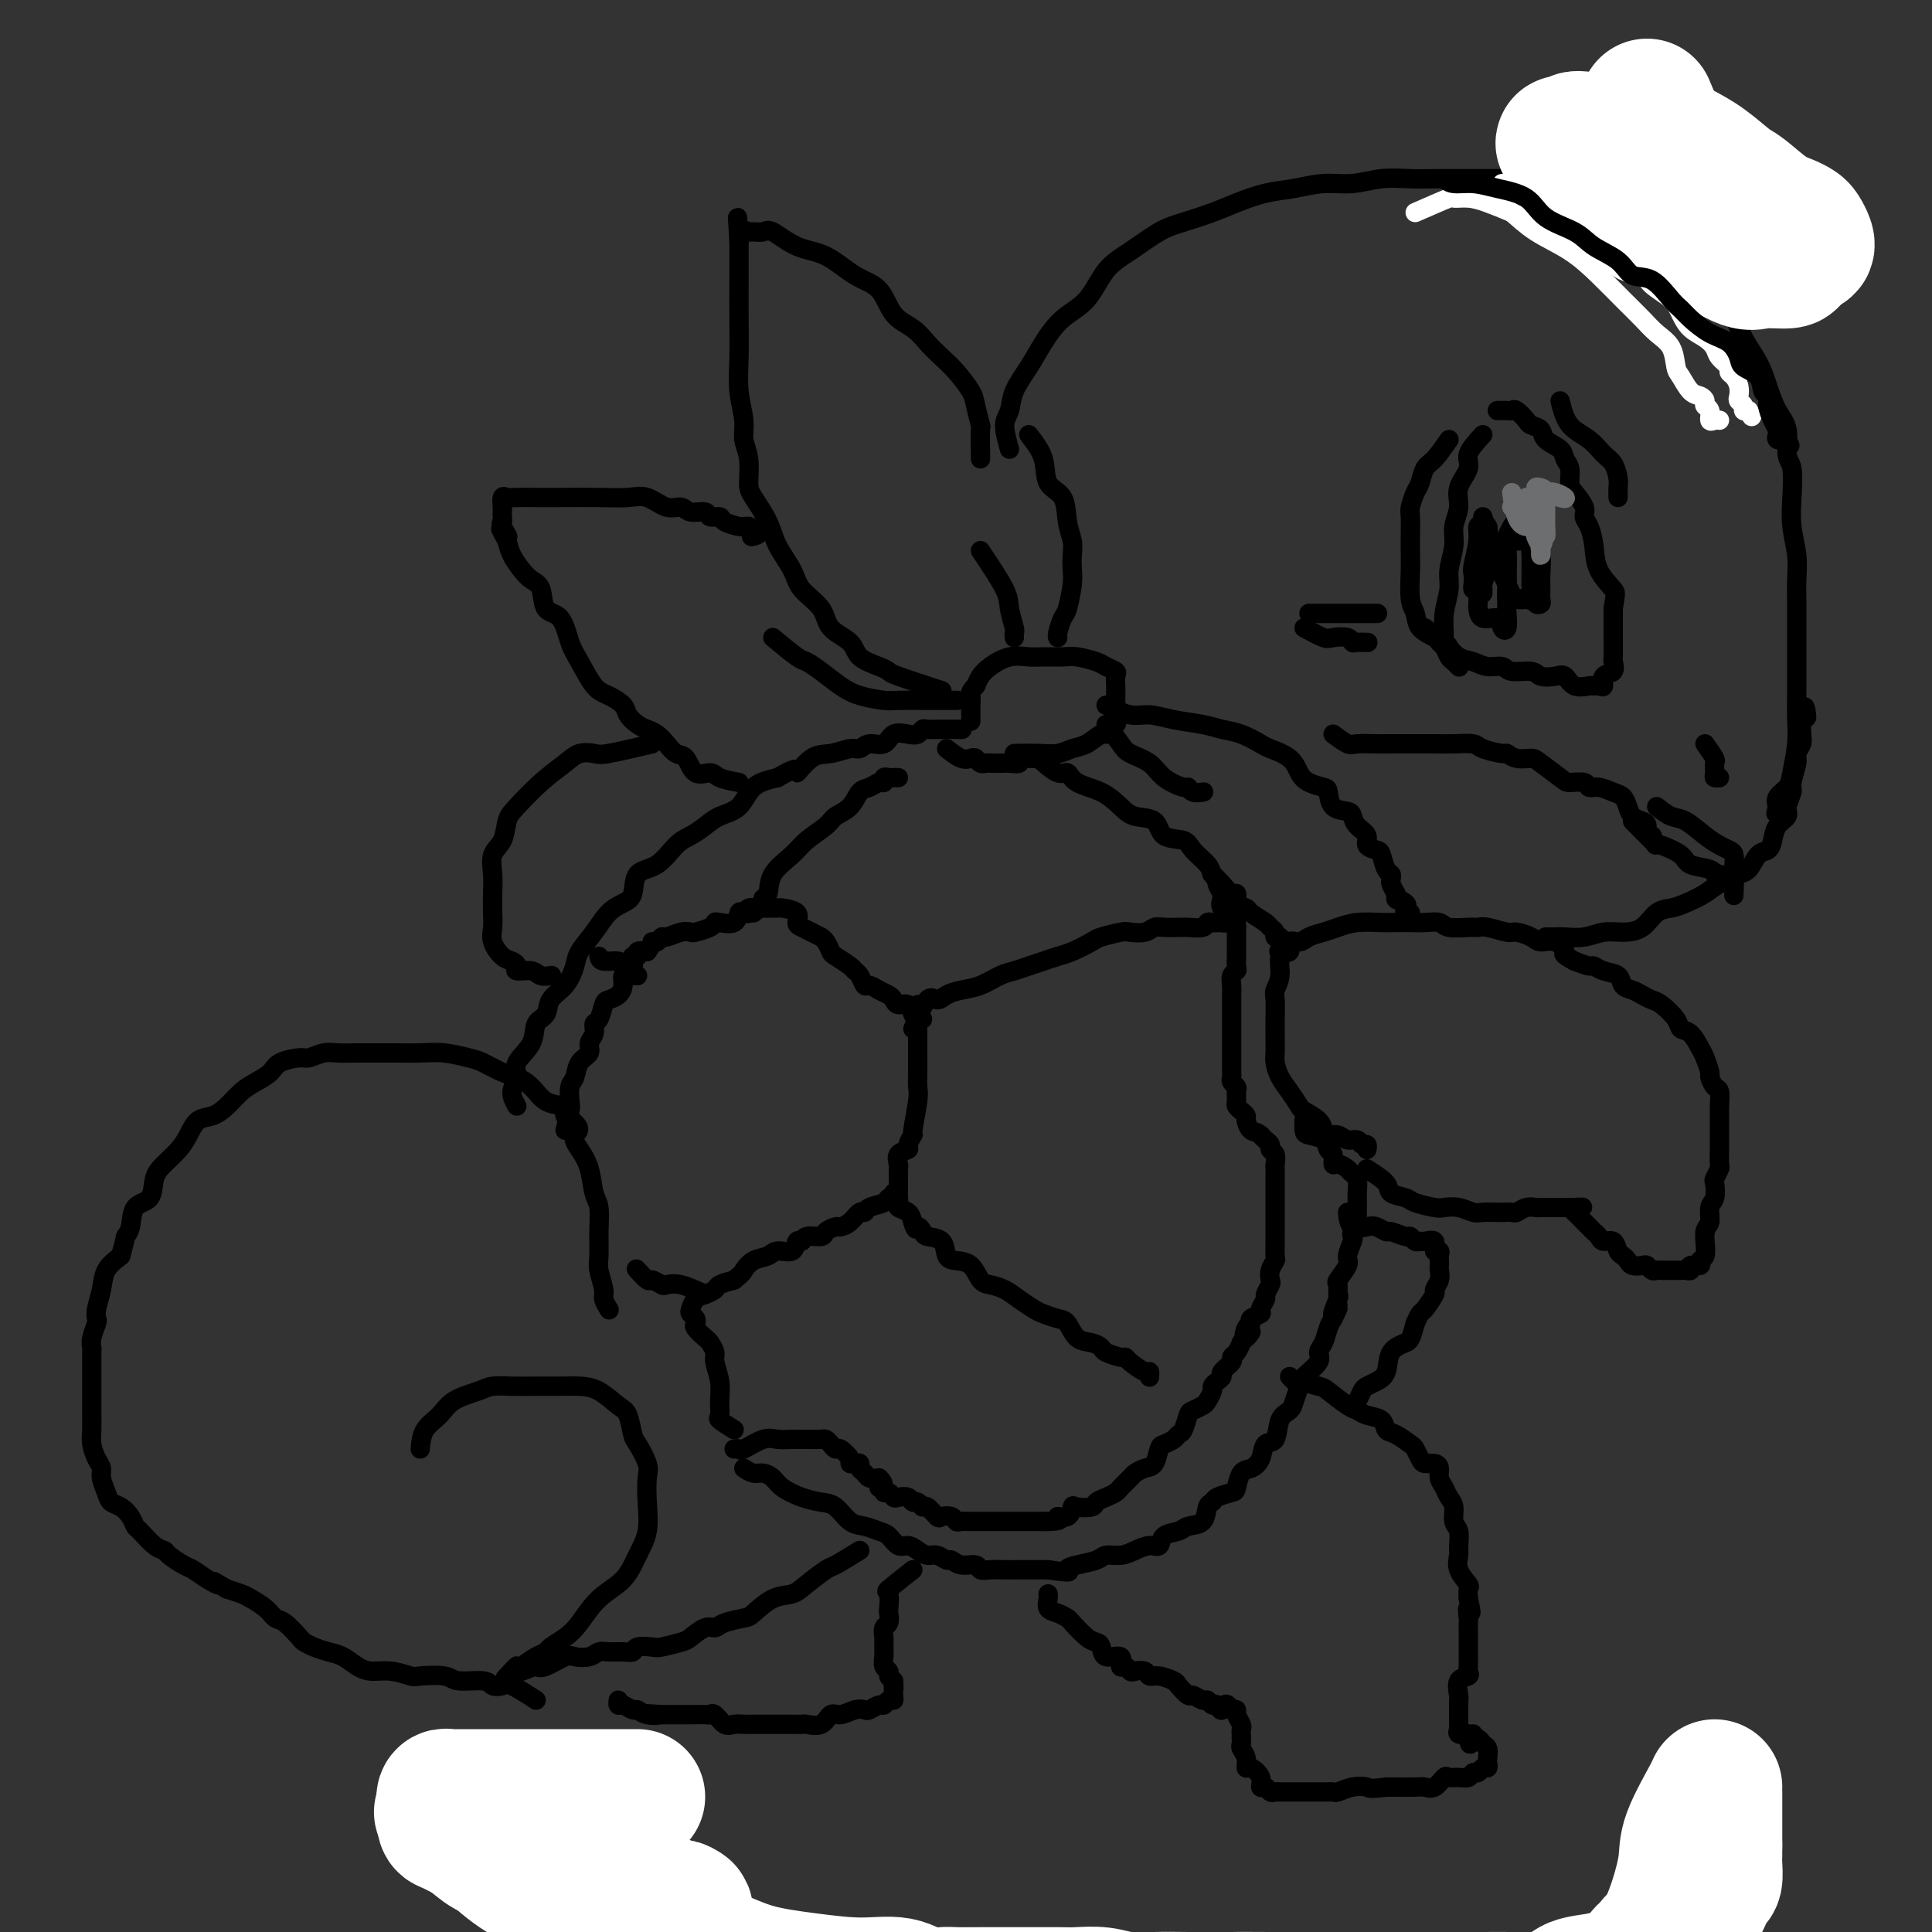 <svg viewBox='0 0 400 400' version='1.1' xmlns='http://www.w3.org/2000/svg' xmlns:xlink='http://www.w3.org/1999/xlink'><rect x="0" y="0" width="400" height="400" fill="#333333" stroke="none"/><g fill='none' stroke='#000000' stroke-width='4' stroke-linecap='round' stroke-linejoin='round'><path d='M354,383c0.000,0.000 0.100,0.100 0.1,0.1'/><path d='M152,300c0.412,-0.061 0.825,-0.121 1,0c0.175,0.121 0.113,0.425 1,0c0.887,-0.425 2.724,-1.578 4,-2c1.276,-0.422 1.991,-0.113 3,0c1.009,0.113 2.311,0.030 3,0c0.689,-0.030 0.766,-0.008 1,0c0.234,0.008 0.626,0.001 1,0c0.374,-0.001 0.730,0.002 1,0c0.270,-0.002 0.454,-0.010 1,0c0.546,0.010 1.454,0.040 2,0c0.546,-0.040 0.728,-0.148 1,0c0.272,0.148 0.632,0.551 1,1c0.368,0.449 0.742,0.944 1,1c0.258,0.056 0.399,-0.325 1,0c0.601,0.325 1.663,1.358 2,2c0.337,0.642 -0.050,0.893 0,1c0.050,0.107 0.537,0.071 1,0c0.463,-0.071 0.900,-0.176 1,0c0.100,0.176 -0.138,0.635 0,1c0.138,0.365 0.653,0.637 1,1c0.347,0.363 0.528,0.818 1,1c0.472,0.182 1.236,0.091 2,0'/><path d='M182,306c1.792,1.708 0.273,1.978 0,2c-0.273,0.022 0.699,-0.204 1,0c0.301,0.204 -0.070,0.838 0,1c0.070,0.162 0.582,-0.149 1,0c0.418,0.149 0.742,0.757 1,1c0.258,0.243 0.451,0.122 1,0c0.549,-0.122 1.456,-0.245 2,0c0.544,0.245 0.727,0.858 1,1c0.273,0.142 0.635,-0.186 1,0c0.365,0.186 0.731,0.886 1,1c0.269,0.114 0.439,-0.358 1,0c0.561,0.358 1.511,1.546 2,2c0.489,0.454 0.516,0.174 1,0c0.484,-0.174 1.425,-0.243 2,0c0.575,0.243 0.784,0.797 1,1c0.216,0.203 0.439,0.054 1,0c0.561,-0.054 1.459,-0.015 2,0c0.541,0.015 0.726,0.004 1,0c0.274,-0.004 0.637,-0.001 1,0c0.363,0.001 0.727,0.000 1,0c0.273,-0.000 0.455,-0.000 1,0c0.545,0.000 1.453,0.000 2,0c0.547,-0.000 0.731,-0.000 1,0c0.269,0.000 0.621,0.000 1,0c0.379,-0.000 0.784,-0.000 1,0c0.216,0.000 0.243,0.000 1,0c0.757,-0.000 2.244,-0.000 3,0c0.756,0.000 0.780,0.000 1,0c0.220,-0.000 0.634,-0.000 1,0c0.366,0.000 0.683,0.000 1,0'/><path d='M217,315c3.905,-0.104 2.167,-0.864 2,-1c-0.167,-0.136 1.236,0.353 2,0c0.764,-0.353 0.890,-1.547 1,-2c0.110,-0.453 0.205,-0.163 1,0c0.795,0.163 2.292,0.199 3,0c0.708,-0.199 0.627,-0.635 1,-1c0.373,-0.365 1.198,-0.661 2,-1c0.802,-0.339 1.580,-0.721 2,-1c0.420,-0.279 0.483,-0.454 1,-1c0.517,-0.546 1.487,-1.463 2,-2c0.513,-0.537 0.570,-0.693 1,-1c0.430,-0.307 1.232,-0.765 2,-1c0.768,-0.235 1.501,-0.249 2,-1c0.499,-0.751 0.764,-2.241 1,-3c0.236,-0.759 0.445,-0.788 1,-1c0.555,-0.212 1.457,-0.606 2,-1c0.543,-0.394 0.727,-0.788 1,-1c0.273,-0.212 0.636,-0.241 1,-1c0.364,-0.759 0.728,-2.249 1,-3c0.272,-0.751 0.450,-0.765 1,-1c0.550,-0.235 1.470,-0.693 2,-1c0.530,-0.307 0.668,-0.464 1,-1c0.332,-0.536 0.857,-1.452 1,-2c0.143,-0.548 -0.098,-0.728 0,-1c0.098,-0.272 0.533,-0.636 1,-1c0.467,-0.364 0.965,-0.727 1,-1c0.035,-0.273 -0.394,-0.457 0,-1c0.394,-0.543 1.611,-1.444 2,-2c0.389,-0.556 -0.049,-0.765 0,-1c0.049,-0.235 0.585,-0.496 1,-1c0.415,-0.504 0.707,-1.252 1,-2'/><path d='M257,278c3.339,-4.140 1.687,-1.491 1,-1c-0.687,0.491 -0.410,-1.177 0,-2c0.410,-0.823 0.951,-0.802 1,-1c0.049,-0.198 -0.394,-0.615 0,-1c0.394,-0.385 1.626,-0.737 2,-1c0.374,-0.263 -0.110,-0.437 0,-1c0.110,-0.563 0.813,-1.515 1,-2c0.187,-0.485 -0.142,-0.501 0,-1c0.142,-0.499 0.756,-1.479 1,-2c0.244,-0.521 0.118,-0.581 0,-1c-0.118,-0.419 -0.228,-1.196 0,-2c0.228,-0.804 0.793,-1.634 1,-2c0.207,-0.366 0.055,-0.268 0,-1c-0.055,-0.732 -0.015,-2.294 0,-3c0.015,-0.706 0.004,-0.555 0,-1c-0.004,-0.445 -0.001,-1.486 0,-2c0.001,-0.514 0.000,-0.502 0,-1c-0.000,-0.498 -0.000,-1.507 0,-2c0.000,-0.493 0.000,-0.471 0,-1c-0.000,-0.529 -0.000,-1.608 0,-2c0.000,-0.392 0.001,-0.098 0,-1c-0.001,-0.902 -0.004,-3.001 0,-4c0.004,-0.999 0.016,-0.898 0,-1c-0.016,-0.102 -0.060,-0.409 0,-1c0.060,-0.591 0.223,-1.468 0,-2c-0.223,-0.532 -0.833,-0.720 -1,-1c-0.167,-0.280 0.109,-0.652 0,-1c-0.109,-0.348 -0.603,-0.671 -1,-1c-0.397,-0.329 -0.699,-0.665 -1,-1'/><path d='M261,235c-0.853,-0.737 -1.486,-0.579 -2,-1c-0.514,-0.421 -0.908,-1.421 -1,-2c-0.092,-0.579 0.119,-0.736 0,-1c-0.119,-0.264 -0.567,-0.634 -1,-1c-0.433,-0.366 -0.852,-0.728 -1,-1c-0.148,-0.272 -0.026,-0.454 0,-1c0.026,-0.546 -0.046,-1.455 0,-2c0.046,-0.545 0.208,-0.727 0,-1c-0.208,-0.273 -0.788,-0.637 -1,-1c-0.212,-0.363 -0.057,-0.726 0,-1c0.057,-0.274 0.015,-0.458 0,-1c-0.015,-0.542 -0.004,-1.443 0,-2c0.004,-0.557 0.001,-0.771 0,-1c-0.001,-0.229 -0.000,-0.475 0,-1c0.000,-0.525 0.000,-1.331 0,-2c-0.000,-0.669 -0.000,-1.201 0,-2c0.000,-0.799 0.000,-1.866 0,-3c-0.000,-1.134 -0.001,-2.335 0,-3c0.001,-0.665 0.004,-0.794 0,-1c-0.004,-0.206 -0.015,-0.488 0,-1c0.015,-0.512 0.057,-1.255 0,-2c-0.057,-0.745 -0.211,-1.494 0,-2c0.211,-0.506 0.789,-0.769 1,-1c0.211,-0.231 0.057,-0.429 0,-1c-0.057,-0.571 -0.015,-1.515 0,-2c0.015,-0.485 0.004,-0.511 0,-1c-0.004,-0.489 -0.001,-1.440 0,-2c0.001,-0.560 0.000,-0.728 0,-1c-0.000,-0.272 -0.000,-0.649 0,-1c0.000,-0.351 0.000,-0.675 0,-1'/><path d='M256,192c-0.104,-4.909 -0.864,-1.681 -1,-1c-0.136,0.681 0.352,-1.183 0,-2c-0.352,-0.817 -1.543,-0.586 -2,-1c-0.457,-0.414 -0.179,-1.474 0,-2c0.179,-0.526 0.258,-0.519 0,-1c-0.258,-0.481 -0.853,-1.448 -1,-2c-0.147,-0.552 0.153,-0.687 0,-1c-0.153,-0.313 -0.758,-0.804 -1,-1c-0.242,-0.196 -0.121,-0.098 0,0'/><path d='M189,213c1.084,-2.559 2.169,-5.118 3,-6c0.831,-0.882 1.409,-0.085 2,0c0.591,0.085 1.197,-0.540 2,-1c0.803,-0.460 1.804,-0.753 3,-1c1.196,-0.247 2.588,-0.447 4,-1c1.412,-0.553 2.843,-1.458 4,-2c1.157,-0.542 2.041,-0.722 3,-1c0.959,-0.278 1.994,-0.656 3,-1c1.006,-0.344 1.982,-0.655 3,-1c1.018,-0.345 2.076,-0.723 3,-1c0.924,-0.277 1.713,-0.453 3,-1c1.287,-0.547 3.073,-1.466 4,-2c0.927,-0.534 0.997,-0.683 2,-1c1.003,-0.317 2.939,-0.803 4,-1c1.061,-0.197 1.247,-0.105 2,0c0.753,0.105 2.072,0.224 3,0c0.928,-0.224 1.465,-0.792 2,-1c0.535,-0.208 1.068,-0.055 2,0c0.932,0.055 2.263,0.011 3,0c0.737,-0.011 0.880,0.011 1,0c0.120,-0.011 0.217,-0.055 1,0c0.783,0.055 2.251,0.211 3,0c0.749,-0.211 0.779,-0.788 1,-1c0.221,-0.212 0.635,-0.061 1,0c0.365,0.061 0.683,0.030 1,0'/><path d='M252,191c4.131,-0.619 1.458,-0.167 1,0c-0.458,0.167 1.298,0.048 2,0c0.702,-0.048 0.351,-0.024 0,0'/><path d='M190,208c-0.000,1.559 -0.000,3.117 0,4c0.000,0.883 0.001,1.089 0,2c-0.001,0.911 -0.004,2.525 0,4c0.004,1.475 0.016,2.810 0,4c-0.016,1.190 -0.061,2.234 0,3c0.061,0.766 0.229,1.252 0,3c-0.229,1.748 -0.853,4.758 -1,6c-0.147,1.242 0.185,0.718 0,1c-0.185,0.282 -0.887,1.371 -1,2c-0.113,0.629 0.362,0.798 0,1c-0.362,0.202 -1.561,0.435 -2,1c-0.439,0.565 -0.118,1.460 0,2c0.118,0.540 0.032,0.726 0,1c-0.032,0.274 -0.009,0.637 0,1c0.009,0.363 0.003,0.727 0,1c-0.003,0.273 -0.003,0.454 0,1c0.003,0.546 0.007,1.455 0,2c-0.007,0.545 -0.027,0.726 0,1c0.027,0.274 0.100,0.640 0,1c-0.100,0.360 -0.373,0.712 0,1c0.373,0.288 1.392,0.511 2,1c0.608,0.489 0.804,1.245 1,2'/><path d='M189,253c0.634,2.347 0.718,1.214 1,1c0.282,-0.214 0.760,0.492 1,1c0.240,0.508 0.242,0.816 1,1c0.758,0.184 2.272,0.242 3,1c0.728,0.758 0.669,2.217 1,3c0.331,0.783 1.050,0.892 2,1c0.950,0.108 2.130,0.217 3,1c0.870,0.783 1.430,2.241 2,3c0.570,0.759 1.149,0.819 2,1c0.851,0.181 1.975,0.483 3,1c1.025,0.517 1.951,1.250 3,2c1.049,0.750 2.219,1.518 3,2c0.781,0.482 1.171,0.678 2,1c0.829,0.322 2.096,0.769 3,1c0.904,0.231 1.445,0.247 2,1c0.555,0.753 1.126,2.244 2,3c0.874,0.756 2.052,0.776 3,1c0.948,0.224 1.667,0.650 2,1c0.333,0.350 0.282,0.623 1,1c0.718,0.377 2.207,0.856 3,1c0.793,0.144 0.892,-0.049 1,0c0.108,0.049 0.225,0.339 1,1c0.775,0.661 2.208,1.693 3,2c0.792,0.307 0.944,-0.110 1,0c0.056,0.110 0.016,0.746 0,1c-0.016,0.254 -0.008,0.127 0,0'/><path d='M152,296c-1.270,-0.798 -2.541,-1.597 -3,-2c-0.459,-0.403 -0.108,-0.411 0,-1c0.108,-0.589 -0.027,-1.758 0,-3c0.027,-1.242 0.216,-2.555 0,-4c-0.216,-1.445 -0.836,-3.021 -1,-4c-0.164,-0.979 0.128,-1.362 0,-2c-0.128,-0.638 -0.674,-1.533 -1,-2c-0.326,-0.467 -0.431,-0.507 -1,-1c-0.569,-0.493 -1.603,-1.441 -2,-2c-0.397,-0.559 -0.157,-0.731 0,-1c0.157,-0.269 0.230,-0.635 0,-1c-0.230,-0.365 -0.762,-0.728 -1,-1c-0.238,-0.272 -0.181,-0.454 0,-1c0.181,-0.546 0.488,-1.456 1,-2c0.512,-0.544 1.230,-0.723 2,-1c0.770,-0.277 1.592,-0.651 2,-1c0.408,-0.349 0.402,-0.671 1,-1c0.598,-0.329 1.799,-0.664 3,-1'/><path d='M152,265c1.767,-1.426 1.685,-1.490 2,-2c0.315,-0.510 1.026,-1.465 2,-2c0.974,-0.535 2.212,-0.650 3,-1c0.788,-0.350 1.126,-0.935 2,-1c0.874,-0.065 2.283,0.390 3,0c0.717,-0.390 0.740,-1.624 1,-2c0.260,-0.376 0.756,0.106 1,0c0.244,-0.106 0.236,-0.798 1,-1c0.764,-0.202 2.302,0.088 3,0c0.698,-0.088 0.558,-0.553 1,-1c0.442,-0.447 1.467,-0.875 2,-1c0.533,-0.125 0.575,0.055 1,0c0.425,-0.055 1.235,-0.343 2,-1c0.765,-0.657 1.486,-1.683 2,-2c0.514,-0.317 0.821,0.074 1,0c0.179,-0.074 0.229,-0.612 1,-1c0.771,-0.388 2.263,-0.626 3,-1c0.737,-0.374 0.720,-0.885 1,-1c0.280,-0.115 0.859,0.165 1,0c0.141,-0.165 -0.154,-0.775 0,-1c0.154,-0.225 0.758,-0.064 1,0c0.242,0.064 0.121,0.032 0,0'/><path d='M146,268c-1.789,-0.836 -3.577,-1.672 -5,-2c-1.423,-0.328 -2.480,-0.148 -3,0c-0.520,0.148 -0.504,0.263 -1,0c-0.496,-0.263 -1.504,-0.906 -2,-1c-0.496,-0.094 -0.480,0.359 -1,0c-0.520,-0.359 -1.577,-1.531 -2,-2c-0.423,-0.469 -0.211,-0.234 0,0'/><path d='M117,234c0.415,-1.544 0.831,-3.089 1,-4c0.169,-0.911 0.092,-1.189 0,-2c-0.092,-0.811 -0.197,-2.157 0,-3c0.197,-0.843 0.698,-1.184 1,-2c0.302,-0.816 0.406,-2.107 1,-3c0.594,-0.893 1.679,-1.389 2,-2c0.321,-0.611 -0.121,-1.337 0,-2c0.121,-0.663 0.805,-1.263 1,-2c0.195,-0.737 -0.099,-1.611 0,-2c0.099,-0.389 0.591,-0.292 1,-1c0.409,-0.708 0.735,-2.221 1,-3c0.265,-0.779 0.467,-0.824 1,-1c0.533,-0.176 1.396,-0.482 2,-1c0.604,-0.518 0.950,-1.248 1,-2c0.050,-0.752 -0.197,-1.525 0,-2c0.197,-0.475 0.836,-0.653 1,-1c0.164,-0.347 -0.148,-0.862 0,-1c0.148,-0.138 0.756,0.103 1,0c0.244,-0.103 0.123,-0.550 0,-1c-0.123,-0.450 -0.250,-0.904 0,-1c0.250,-0.096 0.875,0.167 1,0c0.125,-0.167 -0.250,-0.762 0,-1c0.250,-0.238 1.125,-0.119 2,0'/><path d='M134,197c1.573,-2.172 1.005,-2.102 1,-2c-0.005,0.102 0.552,0.237 1,0c0.448,-0.237 0.786,-0.847 1,-1c0.214,-0.153 0.302,0.152 1,0c0.698,-0.152 2.005,-0.762 3,-1c0.995,-0.238 1.679,-0.103 2,0c0.321,0.103 0.279,0.173 1,0c0.721,-0.173 2.207,-0.590 3,-1c0.793,-0.410 0.895,-0.814 1,-1c0.105,-0.186 0.215,-0.154 1,0c0.785,0.154 2.246,0.430 3,0c0.754,-0.430 0.801,-1.565 1,-2c0.199,-0.435 0.550,-0.169 1,0c0.450,0.169 0.999,0.241 1,0c0.001,-0.241 -0.546,-0.797 0,-1c0.546,-0.203 2.186,-0.055 3,0c0.814,0.055 0.804,0.017 1,0c0.196,-0.017 0.598,-0.012 1,0c0.402,0.012 0.803,0.031 1,0c0.197,-0.031 0.188,-0.110 1,0c0.812,0.110 2.444,0.411 3,1c0.556,0.589 0.034,1.466 0,2c-0.034,0.534 0.419,0.724 1,1c0.581,0.276 1.291,0.638 2,1'/><path d='M168,193c1.954,0.970 1.841,0.893 2,1c0.159,0.107 0.592,0.396 1,1c0.408,0.604 0.792,1.523 1,2c0.208,0.477 0.241,0.514 1,1c0.759,0.486 2.244,1.422 3,2c0.756,0.578 0.783,0.799 1,1c0.217,0.201 0.625,0.383 1,1c0.375,0.617 0.717,1.671 1,2c0.283,0.329 0.509,-0.065 1,0c0.491,0.065 1.249,0.590 2,1c0.751,0.410 1.497,0.705 2,1c0.503,0.295 0.765,0.591 1,1c0.235,0.409 0.445,0.933 1,1c0.555,0.067 1.455,-0.322 2,0c0.545,0.322 0.734,1.354 1,2c0.266,0.646 0.610,0.905 1,1c0.390,0.095 0.826,0.027 1,0c0.174,-0.027 0.087,-0.014 0,0'/><path d='M156,189c0.875,-0.737 1.750,-1.474 2,-2c0.250,-0.526 -0.125,-0.839 0,-1c0.125,-0.161 0.751,-0.168 1,-1c0.249,-0.832 0.120,-2.488 1,-4c0.880,-1.512 2.767,-2.879 4,-4c1.233,-1.121 1.811,-1.996 3,-3c1.189,-1.004 2.990,-2.139 4,-3c1.010,-0.861 1.230,-1.450 2,-2c0.770,-0.550 2.091,-1.060 3,-2c0.909,-0.940 1.406,-2.308 2,-3c0.594,-0.692 1.287,-0.707 2,-1c0.713,-0.293 1.448,-0.863 2,-1c0.552,-0.137 0.922,0.159 1,0c0.078,-0.159 -0.137,-0.775 0,-1c0.137,-0.225 0.624,-0.060 1,0c0.376,0.060 0.640,0.016 1,0c0.360,-0.016 0.817,-0.005 1,0c0.183,0.005 0.091,0.002 0,0'/><path d='M124,198c0.105,0.447 0.209,0.894 1,1c0.791,0.106 2.267,-0.129 3,0c0.733,0.129 0.722,0.623 1,1c0.278,0.377 0.845,0.637 1,1c0.155,0.363 -0.103,0.829 0,1c0.103,0.171 0.566,0.046 1,0c0.434,-0.046 0.838,-0.013 1,0c0.162,0.013 0.081,0.007 0,0'/><path d='M107,229c-0.559,-0.995 -1.118,-1.989 -1,-3c0.118,-1.011 0.915,-2.037 1,-3c0.085,-0.963 -0.540,-1.861 0,-3c0.540,-1.139 2.245,-2.520 3,-4c0.755,-1.480 0.560,-3.061 1,-4c0.440,-0.939 1.517,-1.237 2,-2c0.483,-0.763 0.373,-1.992 1,-3c0.627,-1.008 1.991,-1.796 3,-3c1.009,-1.204 1.663,-2.823 2,-4c0.337,-1.177 0.357,-1.913 1,-3c0.643,-1.087 1.910,-2.526 3,-4c1.090,-1.474 2.002,-2.984 3,-4c0.998,-1.016 2.080,-1.540 3,-2c0.920,-0.460 1.677,-0.858 2,-2c0.323,-1.142 0.211,-3.030 1,-4c0.789,-0.970 2.478,-1.023 4,-2c1.522,-0.977 2.876,-2.879 4,-4c1.124,-1.121 2.018,-1.463 3,-2c0.982,-0.537 2.053,-1.271 3,-2c0.947,-0.729 1.769,-1.453 3,-2c1.231,-0.547 2.870,-0.916 4,-2c1.130,-1.084 1.751,-2.881 3,-4c1.249,-1.119 3.124,-1.559 5,-2'/><path d='M161,161c5.260,-3.150 3.909,-1.025 4,-1c0.091,0.025 1.623,-2.050 3,-3c1.377,-0.950 2.600,-0.774 4,-1c1.400,-0.226 2.979,-0.853 4,-1c1.021,-0.147 1.484,0.185 2,0c0.516,-0.185 1.083,-0.886 2,-1c0.917,-0.114 2.182,0.358 3,0c0.818,-0.358 1.188,-1.546 2,-2c0.812,-0.454 2.067,-0.174 3,0c0.933,0.174 1.545,0.243 2,0c0.455,-0.243 0.752,-0.797 1,-1c0.248,-0.203 0.446,-0.054 1,0c0.554,0.054 1.462,0.015 2,0c0.538,-0.015 0.705,-0.004 1,0c0.295,0.004 0.718,0.001 1,0c0.282,-0.001 0.422,-0.000 1,0c0.578,0.000 1.594,0.000 2,0c0.406,-0.000 0.203,-0.000 0,0'/><path d='M196,155c1.066,0.837 2.131,1.674 3,2c0.869,0.326 1.540,0.140 2,0c0.460,-0.140 0.709,-0.234 1,0c0.291,0.234 0.626,0.794 1,1c0.374,0.206 0.788,0.056 1,0c0.212,-0.056 0.223,-0.019 1,0c0.777,0.019 2.320,0.019 3,0c0.680,-0.019 0.497,-0.058 1,0c0.503,0.058 1.694,0.212 2,0c0.306,-0.212 -0.272,-0.789 0,-1c0.272,-0.211 1.392,-0.057 2,0c0.608,0.057 0.702,0.015 1,0c0.298,-0.015 0.799,-0.004 1,0c0.201,0.004 0.100,0.002 0,0'/><path d='M215,157c1.492,1.318 2.983,2.636 4,3c1.017,0.364 1.558,-0.224 2,0c0.442,0.224 0.784,1.262 2,2c1.216,0.738 3.307,1.175 5,2c1.693,0.825 2.989,2.038 4,3c1.011,0.962 1.736,1.674 3,2c1.264,0.326 3.067,0.265 4,1c0.933,0.735 0.995,2.267 2,3c1.005,0.733 2.952,0.669 4,1c1.048,0.331 1.197,1.057 2,2c0.803,0.943 2.260,2.103 3,3c0.740,0.897 0.762,1.532 1,2c0.238,0.468 0.691,0.770 1,1c0.309,0.230 0.475,0.388 1,1c0.525,0.612 1.409,1.680 2,2c0.591,0.320 0.890,-0.106 1,0c0.110,0.106 0.031,0.745 0,1c-0.031,0.255 -0.016,0.128 0,0'/><path d='M255,187c1.240,0.364 2.480,0.727 3,1c0.520,0.273 0.320,0.455 1,1c0.680,0.545 2.238,1.452 3,2c0.762,0.548 0.726,0.735 1,1c0.274,0.265 0.857,0.607 1,1c0.143,0.393 -0.154,0.837 0,1c0.154,0.163 0.758,0.047 1,0c0.242,-0.047 0.121,-0.023 0,0'/><path d='M267,195c-0.876,0.898 -1.751,1.795 -2,3c-0.249,1.205 0.130,2.716 0,4c-0.130,1.284 -0.767,2.340 -1,3c-0.233,0.660 -0.062,0.926 0,2c0.062,1.074 0.016,2.958 0,4c-0.016,1.042 -0.002,1.241 0,2c0.002,0.759 -0.008,2.079 0,3c0.008,0.921 0.034,1.445 0,2c-0.034,0.555 -0.127,1.142 0,2c0.127,0.858 0.475,1.987 1,3c0.525,1.013 1.226,1.910 2,3c0.774,1.090 1.621,2.373 2,3c0.379,0.627 0.290,0.598 1,1c0.710,0.402 2.220,1.236 3,2c0.780,0.764 0.829,1.457 1,2c0.171,0.543 0.465,0.934 1,1c0.535,0.066 1.310,-0.194 2,0c0.690,0.194 1.295,0.840 2,1c0.705,0.160 1.509,-0.167 2,0c0.491,0.167 0.668,0.828 1,1c0.332,0.172 0.820,-0.146 1,0c0.180,0.146 0.051,0.756 0,1c-0.051,0.244 -0.026,0.122 0,0'/><path d='M154,304c0.670,0.441 1.340,0.881 2,1c0.660,0.119 1.310,-0.084 2,0c0.690,0.084 1.419,0.454 2,1c0.581,0.546 1.012,1.267 2,2c0.988,0.733 2.532,1.478 4,2c1.468,0.522 2.858,0.823 4,1c1.142,0.177 2.035,0.231 3,1c0.965,0.769 2.002,2.252 3,3c0.998,0.748 1.958,0.760 3,1c1.042,0.240 2.166,0.708 3,1c0.834,0.292 1.378,0.408 2,1c0.622,0.592 1.321,1.660 2,2c0.679,0.340 1.338,-0.048 2,0c0.662,0.048 1.329,0.534 2,1c0.671,0.466 1.347,0.914 2,1c0.653,0.086 1.282,-0.188 2,0c0.718,0.188 1.526,0.839 2,1c0.474,0.161 0.615,-0.167 1,0c0.385,0.167 1.013,0.829 2,1c0.987,0.171 2.332,-0.150 3,0c0.668,0.150 0.658,0.772 1,1c0.342,0.228 1.036,0.061 2,0c0.964,-0.061 2.197,-0.016 3,0c0.803,0.016 1.174,0.004 2,0c0.826,-0.004 2.107,-0.001 3,0c0.893,0.001 1.398,0.000 2,0c0.602,-0.000 1.301,-0.000 2,0'/><path d='M217,325c5.639,0.823 4.238,0.379 4,0c-0.238,-0.379 0.687,-0.693 2,-1c1.313,-0.307 3.012,-0.608 4,-1c0.988,-0.392 1.263,-0.874 2,-1c0.737,-0.126 1.936,0.103 3,0c1.064,-0.103 1.994,-0.538 3,-1c1.006,-0.462 2.088,-0.950 3,-1c0.912,-0.050 1.652,0.340 2,0c0.348,-0.340 0.302,-1.408 1,-2c0.698,-0.592 2.138,-0.708 3,-1c0.862,-0.292 1.146,-0.761 2,-1c0.854,-0.239 2.278,-0.250 3,-1c0.722,-0.750 0.743,-2.240 1,-3c0.257,-0.760 0.751,-0.789 1,-1c0.249,-0.211 0.255,-0.605 1,-1c0.745,-0.395 2.231,-0.790 3,-1c0.769,-0.210 0.821,-0.236 1,-1c0.179,-0.764 0.486,-2.268 1,-3c0.514,-0.732 1.236,-0.693 2,-1c0.764,-0.307 1.571,-0.960 2,-2c0.429,-1.040 0.482,-2.466 1,-3c0.518,-0.534 1.501,-0.178 2,-1c0.499,-0.822 0.513,-2.824 1,-4c0.487,-1.176 1.449,-1.526 2,-2c0.551,-0.474 0.693,-1.072 1,-2c0.307,-0.928 0.779,-2.187 1,-3c0.221,-0.813 0.192,-1.180 1,-2c0.808,-0.820 2.454,-2.093 3,-3c0.546,-0.907 -0.008,-1.449 0,-2c0.008,-0.551 0.579,-1.110 1,-2c0.421,-0.890 0.692,-2.111 1,-3c0.308,-0.889 0.654,-1.444 1,-2'/><path d='M276,273c2.259,-4.539 0.407,-1.385 0,-1c-0.407,0.385 0.631,-1.998 1,-3c0.369,-1.002 0.070,-0.623 0,-1c-0.070,-0.377 0.090,-1.509 0,-2c-0.090,-0.491 -0.430,-0.341 0,-1c0.430,-0.659 1.631,-2.127 2,-3c0.369,-0.873 -0.093,-1.151 0,-2c0.093,-0.849 0.743,-2.268 1,-3c0.257,-0.732 0.121,-0.777 0,-1c-0.121,-0.223 -0.229,-0.623 0,-1c0.229,-0.377 0.793,-0.731 1,-1c0.207,-0.269 0.055,-0.454 0,-1c-0.055,-0.546 -0.015,-1.454 0,-2c0.015,-0.546 0.005,-0.731 0,-1c-0.005,-0.269 -0.005,-0.621 0,-1c0.005,-0.379 0.013,-0.784 0,-1c-0.013,-0.216 -0.048,-0.244 0,-1c0.048,-0.756 0.181,-2.239 0,-3c-0.181,-0.761 -0.674,-0.799 -1,-1c-0.326,-0.201 -0.483,-0.563 -1,-1c-0.517,-0.437 -1.393,-0.947 -2,-1c-0.607,-0.053 -0.943,0.350 -1,0c-0.057,-0.350 0.167,-1.455 0,-2c-0.167,-0.545 -0.724,-0.532 -1,-1c-0.276,-0.468 -0.270,-1.418 -1,-2c-0.730,-0.582 -2.196,-0.795 -3,-1c-0.804,-0.205 -0.947,-0.401 -1,-1c-0.053,-0.599 -0.015,-1.600 0,-2c0.015,-0.400 0.008,-0.200 0,0'/><path d='M279,251c0.128,1.259 0.256,2.518 1,3c0.744,0.482 2.105,0.186 3,0c0.895,-0.186 1.325,-0.261 2,0c0.675,0.261 1.595,0.858 2,1c0.405,0.142 0.294,-0.172 1,0c0.706,0.172 2.229,0.831 3,1c0.771,0.169 0.789,-0.153 1,0c0.211,0.153 0.616,0.781 1,1c0.384,0.219 0.748,0.030 1,0c0.252,-0.030 0.393,0.100 1,0c0.607,-0.100 1.679,-0.430 2,0c0.321,0.430 -0.110,1.621 0,2c0.110,0.379 0.761,-0.054 1,0c0.239,0.054 0.065,0.594 0,1c-0.065,0.406 -0.022,0.676 0,1c0.022,0.324 0.022,0.700 0,1c-0.022,0.300 -0.065,0.522 0,1c0.065,0.478 0.239,1.213 0,2c-0.239,0.787 -0.890,1.628 -1,2c-0.110,0.372 0.321,0.275 0,1c-0.321,0.725 -1.394,2.272 -2,3c-0.606,0.728 -0.745,0.637 -1,1c-0.255,0.363 -0.628,1.182 -1,2'/><path d='M293,274c-0.899,3.472 -1.148,3.651 -2,4c-0.852,0.349 -2.308,0.866 -3,2c-0.692,1.134 -0.619,2.885 -1,4c-0.381,1.115 -1.216,1.595 -2,2c-0.784,0.405 -1.517,0.736 -2,1c-0.483,0.264 -0.717,0.463 -1,1c-0.283,0.537 -0.615,1.414 -1,2c-0.385,0.586 -0.824,0.882 -1,1c-0.176,0.118 -0.088,0.059 0,0'/><path d='M267,285c0.422,0.451 0.845,0.902 1,1c0.155,0.098 0.044,-0.157 1,0c0.956,0.157 2.979,0.725 4,1c1.021,0.275 1.041,0.258 2,1c0.959,0.742 2.858,2.244 4,3c1.142,0.756 1.526,0.765 2,1c0.474,0.235 1.038,0.697 2,1c0.962,0.303 2.324,0.447 3,1c0.676,0.553 0.668,1.514 1,2c0.332,0.486 1.005,0.498 2,1c0.995,0.502 2.312,1.493 3,2c0.688,0.507 0.749,0.530 1,1c0.251,0.470 0.693,1.386 1,2c0.307,0.614 0.478,0.927 1,1c0.522,0.073 1.397,-0.093 2,0c0.603,0.093 0.936,0.447 1,1c0.064,0.553 -0.142,1.307 0,2c0.142,0.693 0.630,1.325 1,2c0.370,0.675 0.621,1.392 1,2c0.379,0.608 0.887,1.107 1,2c0.113,0.893 -0.168,2.181 0,3c0.168,0.819 0.785,1.169 1,2c0.215,0.831 0.030,2.144 0,3c-0.030,0.856 0.097,1.254 0,2c-0.097,0.746 -0.418,1.839 0,3c0.418,1.161 1.574,2.389 2,3c0.426,0.611 0.122,0.603 0,1c-0.122,0.397 -0.061,1.198 0,2'/><path d='M304,331c1.083,4.677 0.290,2.370 0,2c-0.290,-0.370 -0.078,1.196 0,2c0.078,0.804 0.021,0.845 0,1c-0.021,0.155 -0.006,0.423 0,1c0.006,0.577 0.001,1.463 0,2c-0.001,0.537 -0.000,0.725 0,1c0.000,0.275 -0.000,0.637 0,1c0.000,0.363 0.002,0.728 0,1c-0.002,0.272 -0.008,0.452 0,1c0.008,0.548 0.030,1.464 0,2c-0.030,0.536 -0.113,0.693 0,1c0.113,0.307 0.423,0.765 0,1c-0.423,0.235 -1.577,0.248 -2,1c-0.423,0.752 -0.113,2.242 0,3c0.113,0.758 0.030,0.784 0,1c-0.030,0.216 -0.008,0.621 0,1c0.008,0.379 0.001,0.732 0,1c-0.001,0.268 0.005,0.450 0,1c-0.005,0.550 -0.022,1.467 0,2c0.022,0.533 0.083,0.682 0,1c-0.083,0.318 -0.309,0.805 0,1c0.309,0.195 1.155,0.097 2,0'/><path d='M304,359c0.240,4.267 0.838,0.935 1,0c0.162,-0.935 -0.114,0.527 0,1c0.114,0.473 0.619,-0.042 1,0c0.381,0.042 0.639,0.642 1,1c0.361,0.358 0.826,0.473 1,1c0.174,0.527 0.058,1.466 0,2c-0.058,0.534 -0.057,0.664 0,1c0.057,0.336 0.171,0.878 0,1c-0.171,0.122 -0.626,-0.178 -1,0c-0.374,0.178 -0.668,0.833 -1,1c-0.332,0.167 -0.704,-0.153 -1,0c-0.296,0.153 -0.516,0.781 -1,1c-0.484,0.219 -1.232,0.031 -2,0c-0.768,-0.031 -1.555,0.097 -2,0c-0.445,-0.097 -0.549,-0.418 -1,0c-0.451,0.418 -1.248,1.576 -2,2c-0.752,0.424 -1.459,0.114 -2,0c-0.541,-0.114 -0.915,-0.031 -2,0c-1.085,0.031 -2.881,0.009 -4,0c-1.119,-0.009 -1.559,-0.004 -2,0'/><path d='M287,370c-3.709,0.480 -3.480,0.181 -4,0c-0.520,-0.181 -1.789,-0.245 -3,0c-1.211,0.245 -2.365,0.798 -3,1c-0.635,0.202 -0.750,0.054 -1,0c-0.250,-0.054 -0.635,-0.015 -1,0c-0.365,0.015 -0.712,0.004 -1,0c-0.288,-0.004 -0.519,-0.001 -1,0c-0.481,0.001 -1.214,-0.000 -2,0c-0.786,0.000 -1.625,0.001 -2,0c-0.375,-0.001 -0.285,-0.004 -1,0c-0.715,0.004 -2.234,0.017 -3,0c-0.766,-0.017 -0.778,-0.062 -1,0c-0.222,0.062 -0.654,0.233 -1,0c-0.346,-0.233 -0.604,-0.870 -1,-1c-0.396,-0.130 -0.928,0.247 -1,0c-0.072,-0.247 0.317,-1.116 0,-2c-0.317,-0.884 -1.339,-1.781 -2,-2c-0.661,-0.219 -0.962,0.240 -1,0c-0.038,-0.240 0.186,-1.177 0,-2c-0.186,-0.823 -0.782,-1.530 -1,-2c-0.218,-0.470 -0.057,-0.702 0,-1c0.057,-0.298 0.011,-0.661 0,-1c-0.011,-0.339 0.012,-0.655 0,-1c-0.012,-0.345 -0.058,-0.720 0,-1c0.058,-0.280 0.222,-0.467 0,-1c-0.222,-0.533 -0.829,-1.413 -1,-2c-0.171,-0.587 0.094,-0.882 0,-1c-0.094,-0.118 -0.547,-0.059 -1,0'/><path d='M255,354c-1.488,-2.410 -1.707,-0.434 -2,0c-0.293,0.434 -0.660,-0.672 -1,-1c-0.340,-0.328 -0.653,0.124 -1,0c-0.347,-0.124 -0.727,-0.825 -1,-1c-0.273,-0.175 -0.439,0.175 -1,0c-0.561,-0.175 -1.519,-0.874 -2,-1c-0.481,-0.126 -0.486,0.321 -1,0c-0.514,-0.321 -1.537,-1.410 -2,-2c-0.463,-0.590 -0.365,-0.680 -1,-1c-0.635,-0.320 -2.001,-0.869 -3,-1c-0.999,-0.131 -1.629,0.157 -2,0c-0.371,-0.157 -0.482,-0.758 -1,-1c-0.518,-0.242 -1.442,-0.125 -2,0c-0.558,0.125 -0.748,0.260 -1,0c-0.252,-0.260 -0.564,-0.913 -1,-1c-0.436,-0.087 -0.995,0.394 -1,0c-0.005,-0.394 0.544,-1.662 0,-2c-0.544,-0.338 -2.181,0.253 -3,0c-0.819,-0.253 -0.821,-1.349 -1,-2c-0.179,-0.651 -0.537,-0.857 -1,-1c-0.463,-0.143 -1.032,-0.222 -2,-1c-0.968,-0.778 -2.336,-2.253 -3,-3c-0.664,-0.747 -0.623,-0.764 -1,-1c-0.377,-0.236 -1.173,-0.690 -2,-1c-0.827,-0.310 -1.686,-0.475 -2,-1c-0.314,-0.525 -0.085,-1.411 0,-2c0.085,-0.589 0.024,-0.883 0,-1c-0.024,-0.117 -0.012,-0.059 0,0'/><path d='M189,325c-2.113,1.664 -4.225,3.329 -5,4c-0.775,0.671 -0.211,0.350 0,1c0.211,0.650 0.071,2.272 0,3c-0.071,0.728 -0.072,0.562 0,1c0.072,0.438 0.215,1.479 0,2c-0.215,0.521 -0.790,0.521 -1,1c-0.210,0.479 -0.056,1.437 0,2c0.056,0.563 0.014,0.732 0,1c-0.014,0.268 0.000,0.635 0,1c-0.000,0.365 -0.015,0.728 0,1c0.015,0.272 0.059,0.454 0,1c-0.059,0.546 -0.222,1.456 0,2c0.222,0.544 0.829,0.723 1,1c0.171,0.277 -0.094,0.650 0,1c0.094,0.350 0.547,0.675 1,1'/><path d='M185,348c0.158,3.062 0.053,1.217 0,1c-0.053,-0.217 -0.055,1.195 0,2c0.055,0.805 0.165,1.004 0,1c-0.165,-0.004 -0.607,-0.211 -1,0c-0.393,0.211 -0.737,0.840 -1,1c-0.263,0.160 -0.444,-0.149 -1,0c-0.556,0.149 -1.486,0.756 -2,1c-0.514,0.244 -0.612,0.126 -1,0c-0.388,-0.126 -1.067,-0.258 -2,0c-0.933,0.258 -2.120,0.906 -3,1c-0.880,0.094 -1.452,-0.367 -2,0c-0.548,0.367 -1.071,1.562 -2,2c-0.929,0.438 -2.262,0.117 -3,0c-0.738,-0.117 -0.880,-0.031 -1,0c-0.120,0.031 -0.219,0.008 -1,0c-0.781,-0.008 -2.244,-0.002 -3,0c-0.756,0.002 -0.803,0.001 -1,0c-0.197,-0.001 -0.542,-0.001 -1,0c-0.458,0.001 -1.029,0.002 -2,0c-0.971,-0.002 -2.344,-0.008 -3,0c-0.656,0.008 -0.596,0.030 -1,0c-0.404,-0.030 -1.272,-0.113 -2,0c-0.728,0.113 -1.316,0.423 -2,0c-0.684,-0.423 -1.465,-1.577 -2,-2c-0.535,-0.423 -0.824,-0.113 -1,0c-0.176,0.113 -0.240,0.030 -1,0c-0.760,-0.030 -2.218,-0.008 -3,0c-0.782,0.008 -0.890,0.002 -1,0c-0.110,-0.002 -0.222,-0.001 -1,0c-0.778,0.001 -2.222,0.000 -3,0c-0.778,-0.000 -0.889,-0.000 -1,0'/><path d='M137,355c-5.240,-0.327 -1.841,-0.144 -1,0c0.841,0.144 -0.874,0.250 -2,0c-1.126,-0.250 -1.661,-0.855 -2,-1c-0.339,-0.145 -0.483,0.171 -1,0c-0.517,-0.171 -1.407,-0.829 -2,-1c-0.593,-0.171 -0.891,0.146 -1,0c-0.109,-0.146 -0.031,-0.756 0,-1c0.031,-0.244 0.016,-0.122 0,0'/><path d='M178,321c-1.990,1.230 -3.981,2.460 -5,3c-1.019,0.540 -1.068,0.390 -2,1c-0.932,0.610 -2.747,1.981 -4,3c-1.253,1.019 -1.943,1.687 -3,2c-1.057,0.313 -2.482,0.270 -4,1c-1.518,0.730 -3.130,2.232 -4,3c-0.870,0.768 -1.000,0.801 -2,1c-1.000,0.199 -2.871,0.564 -4,1c-1.129,0.436 -1.518,0.944 -2,1c-0.482,0.056 -1.058,-0.338 -2,0c-0.942,0.338 -2.249,1.410 -3,2c-0.751,0.590 -0.946,0.698 -2,1c-1.054,0.302 -2.967,0.799 -4,1c-1.033,0.201 -1.187,0.107 -2,0c-0.813,-0.107 -2.287,-0.226 -3,0c-0.713,0.226 -0.665,0.796 -1,1c-0.335,0.204 -1.053,0.041 -2,0c-0.947,-0.041 -2.125,0.040 -3,0c-0.875,-0.040 -1.449,-0.199 -2,0c-0.551,0.199 -1.079,0.758 -2,1c-0.921,0.242 -2.237,0.168 -3,0c-0.763,-0.168 -0.975,-0.430 -2,0c-1.025,0.430 -2.864,1.551 -4,2c-1.136,0.449 -1.568,0.224 -2,0'/><path d='M111,345c-5.072,0.868 -1.751,0.037 -1,0c0.751,-0.037 -1.067,0.721 -2,1c-0.933,0.279 -0.981,0.080 -1,0c-0.019,-0.080 -0.010,-0.040 0,0'/><path d='M111,352c-1.941,-1.259 -3.882,-2.518 -5,-3c-1.118,-0.482 -1.413,-0.185 -2,0c-0.587,0.185 -1.467,0.260 -2,0c-0.533,-0.260 -0.718,-0.853 -2,-1c-1.282,-0.147 -3.662,0.153 -5,0c-1.338,-0.153 -1.635,-0.758 -3,-1c-1.365,-0.242 -3.796,-0.119 -5,0c-1.204,0.119 -1.179,0.235 -2,0c-0.821,-0.235 -2.488,-0.823 -4,-1c-1.512,-0.177 -2.870,0.055 -4,0c-1.130,-0.055 -2.033,-0.396 -3,-1c-0.967,-0.604 -1.997,-1.469 -3,-2c-1.003,-0.531 -1.977,-0.727 -3,-1c-1.023,-0.273 -2.095,-0.621 -3,-1c-0.905,-0.379 -1.645,-0.787 -2,-1c-0.355,-0.213 -0.326,-0.232 -1,-1c-0.674,-0.768 -2.053,-2.286 -3,-3c-0.947,-0.714 -1.464,-0.625 -2,-1c-0.536,-0.375 -1.092,-1.214 -2,-2c-0.908,-0.786 -2.167,-1.519 -3,-2c-0.833,-0.481 -1.238,-0.709 -2,-1c-0.762,-0.291 -1.881,-0.646 -3,-1'/><path d='M47,329c-4.552,-2.671 -2.432,-1.349 -2,-1c0.432,0.349 -0.825,-0.274 -2,-1c-1.175,-0.726 -2.267,-1.554 -3,-2c-0.733,-0.446 -1.107,-0.508 -2,-1c-0.893,-0.492 -2.305,-1.412 -3,-2c-0.695,-0.588 -0.672,-0.843 -1,-1c-0.328,-0.157 -1.008,-0.217 -2,-1c-0.992,-0.783 -2.297,-2.289 -3,-3c-0.703,-0.711 -0.804,-0.626 -1,-1c-0.196,-0.374 -0.487,-1.206 -1,-2c-0.513,-0.794 -1.247,-1.550 -2,-2c-0.753,-0.450 -1.525,-0.595 -2,-1c-0.475,-0.405 -0.653,-1.070 -1,-2c-0.347,-0.930 -0.864,-2.124 -1,-3c-0.136,-0.876 0.107,-1.432 0,-2c-0.107,-0.568 -0.565,-1.147 -1,-2c-0.435,-0.853 -0.849,-1.979 -1,-3c-0.151,-1.021 -0.041,-1.935 0,-3c0.041,-1.065 0.011,-2.281 0,-3c-0.011,-0.719 -0.003,-0.942 0,-2c0.003,-1.058 0.001,-2.951 0,-4c-0.001,-1.049 -0.001,-1.252 0,-2c0.001,-0.748 0.004,-2.039 0,-3c-0.004,-0.961 -0.015,-1.591 0,-2c0.015,-0.409 0.056,-0.597 0,-1c-0.056,-0.403 -0.208,-1.020 0,-2c0.208,-0.980 0.775,-2.324 1,-3c0.225,-0.676 0.107,-0.684 0,-1c-0.107,-0.316 -0.204,-0.940 0,-2c0.204,-1.060 0.709,-2.555 1,-4c0.291,-1.445 0.369,-2.842 1,-4c0.631,-1.158 1.816,-2.079 3,-3'/><path d='M25,260c1.098,-3.784 0.843,-3.745 1,-4c0.157,-0.255 0.727,-0.806 1,-2c0.273,-1.194 0.251,-3.033 1,-4c0.749,-0.967 2.270,-1.062 3,-2c0.730,-0.938 0.670,-2.717 1,-4c0.330,-1.283 1.050,-2.069 2,-3c0.950,-0.931 2.130,-2.006 3,-3c0.870,-0.994 1.429,-1.908 2,-3c0.571,-1.092 1.153,-2.361 2,-3c0.847,-0.639 1.960,-0.646 3,-1c1.040,-0.354 2.006,-1.054 3,-2c0.994,-0.946 2.017,-2.138 3,-3c0.983,-0.862 1.925,-1.393 3,-2c1.075,-0.607 2.283,-1.291 3,-2c0.717,-0.709 0.943,-1.444 2,-2c1.057,-0.556 2.945,-0.934 4,-1c1.055,-0.066 1.277,0.178 2,0c0.723,-0.178 1.949,-0.780 3,-1c1.051,-0.220 1.929,-0.059 3,0c1.071,0.059 2.336,0.015 4,0c1.664,-0.015 3.727,-0.001 5,0c1.273,0.001 1.757,-0.012 3,0c1.243,0.012 3.246,0.049 5,0c1.754,-0.049 3.260,-0.182 5,0c1.740,0.182 3.715,0.680 5,1c1.285,0.320 1.880,0.460 3,1c1.120,0.540 2.766,1.478 4,2c1.234,0.522 2.057,0.629 3,1c0.943,0.371 2.005,1.007 3,2c0.995,0.993 1.922,2.344 3,3c1.078,0.656 2.308,0.616 3,1c0.692,0.384 0.846,1.192 1,2'/><path d='M117,231c4.289,2.781 2.512,3.232 2,4c-0.512,0.768 0.241,1.852 1,3c0.759,1.148 1.524,2.359 2,4c0.476,1.641 0.662,3.712 1,5c0.338,1.288 0.827,1.795 1,3c0.173,1.205 0.031,3.109 0,5c-0.031,1.891 0.048,3.768 0,5c-0.048,1.232 -0.223,1.819 0,3c0.223,1.181 0.843,2.956 1,4c0.157,1.044 -0.150,1.358 0,2c0.150,0.642 0.757,1.612 1,2c0.243,0.388 0.121,0.194 0,0'/><path d='M87,300c0.138,-1.428 0.276,-2.856 1,-4c0.724,-1.144 2.033,-2.005 3,-3c0.967,-0.995 1.590,-2.123 3,-3c1.410,-0.877 3.605,-1.503 5,-2c1.395,-0.497 1.990,-0.866 3,-1c1.010,-0.134 2.436,-0.035 4,0c1.564,0.035 3.266,0.006 5,0c1.734,-0.006 3.501,0.013 5,0c1.499,-0.013 2.731,-0.056 4,0c1.269,0.056 2.577,0.211 4,1c1.423,0.789 2.963,2.210 4,3c1.037,0.790 1.570,0.947 2,2c0.430,1.053 0.756,3.000 1,4c0.244,1.000 0.407,1.054 1,2c0.593,0.946 1.617,2.786 2,4c0.383,1.214 0.123,1.802 0,3c-0.123,1.198 -0.111,3.008 0,5c0.111,1.992 0.322,4.168 0,6c-0.322,1.832 -1.177,3.320 -2,5c-0.823,1.680 -1.615,3.553 -3,5c-1.385,1.447 -3.365,2.468 -5,4c-1.635,1.532 -2.927,3.576 -4,5c-1.073,1.424 -1.928,2.230 -3,3c-1.072,0.770 -2.359,1.505 -3,2c-0.641,0.495 -0.634,0.749 -1,1c-0.366,0.251 -1.105,0.500 -2,1c-0.895,0.500 -1.948,1.250 -3,2'/><path d='M108,345c-3.821,3.440 -1.375,0.542 -1,0c0.375,-0.542 -1.321,1.274 -2,2c-0.679,0.726 -0.339,0.363 0,0'/><path d='M283,242c1.660,1.066 3.320,2.132 4,3c0.680,0.868 0.380,1.539 1,2c0.620,0.461 2.161,0.711 3,1c0.839,0.289 0.977,0.617 2,1c1.023,0.383 2.930,0.821 4,1c1.070,0.179 1.303,0.101 2,0c0.697,-0.101 1.859,-0.223 3,0c1.141,0.223 2.260,0.792 3,1c0.740,0.208 1.101,0.057 2,0c0.899,-0.057 2.338,-0.019 3,0c0.662,0.019 0.548,0.019 1,0c0.452,-0.019 1.469,-0.058 2,0c0.531,0.058 0.575,0.212 1,0c0.425,-0.212 1.231,-0.789 2,-1c0.769,-0.211 1.501,-0.057 2,0c0.499,0.057 0.764,0.015 1,0c0.236,-0.015 0.445,-0.004 1,0c0.555,0.004 1.458,0.001 2,0c0.542,-0.001 0.723,-0.000 1,0c0.277,0.000 0.651,0.000 1,0c0.349,-0.000 0.675,-0.000 1,0'/><path d='M325,250c4.587,-0.032 2.055,-0.111 1,0c-1.055,0.111 -0.633,0.410 0,1c0.633,0.590 1.478,1.469 2,2c0.522,0.531 0.721,0.715 1,1c0.279,0.285 0.638,0.672 1,1c0.362,0.328 0.727,0.599 1,1c0.273,0.401 0.455,0.933 1,1c0.545,0.067 1.455,-0.332 2,0c0.545,0.332 0.727,1.396 1,2c0.273,0.604 0.636,0.749 1,1c0.364,0.251 0.727,0.607 1,1c0.273,0.393 0.455,0.823 1,1c0.545,0.177 1.455,0.100 2,0c0.545,-0.100 0.727,-0.223 1,0c0.273,0.223 0.636,0.792 1,1c0.364,0.208 0.727,0.056 1,0c0.273,-0.056 0.454,-0.015 1,0c0.546,0.015 1.457,0.005 2,0c0.543,-0.005 0.718,-0.005 1,0c0.282,0.005 0.672,0.016 1,0c0.328,-0.016 0.595,-0.060 1,0c0.405,0.060 0.950,0.225 1,0c0.050,-0.225 -0.393,-0.841 0,-1c0.393,-0.159 1.622,0.137 2,0c0.378,-0.137 -0.095,-0.707 0,-1c0.095,-0.293 0.756,-0.310 1,-1c0.244,-0.690 0.070,-2.054 0,-3c-0.070,-0.946 -0.035,-1.473 0,-2'/><path d='M353,255c0.397,-1.374 0.890,-1.308 1,-2c0.110,-0.692 -0.163,-2.140 0,-3c0.163,-0.860 0.762,-1.132 1,-2c0.238,-0.868 0.116,-2.333 0,-3c-0.116,-0.667 -0.227,-0.535 0,-1c0.227,-0.465 0.793,-1.527 1,-2c0.207,-0.473 0.056,-0.357 0,-1c-0.056,-0.643 -0.015,-2.044 0,-3c0.015,-0.956 0.005,-1.468 0,-2c-0.005,-0.532 -0.004,-1.083 0,-2c0.004,-0.917 0.011,-2.200 0,-3c-0.011,-0.800 -0.041,-1.115 0,-2c0.041,-0.885 0.151,-2.338 0,-3c-0.151,-0.662 -0.565,-0.532 -1,-1c-0.435,-0.468 -0.893,-1.533 -1,-2c-0.107,-0.467 0.136,-0.334 0,-1c-0.136,-0.666 -0.650,-2.131 -1,-3c-0.350,-0.869 -0.534,-1.144 -1,-2c-0.466,-0.856 -1.213,-2.295 -2,-3c-0.787,-0.705 -1.614,-0.675 -2,-1c-0.386,-0.325 -0.329,-1.004 -1,-2c-0.671,-0.996 -2.068,-2.307 -3,-3c-0.932,-0.693 -1.400,-0.767 -2,-1c-0.600,-0.233 -1.333,-0.625 -2,-1c-0.667,-0.375 -1.268,-0.731 -2,-1c-0.732,-0.269 -1.595,-0.450 -2,-1c-0.405,-0.550 -0.352,-1.471 -1,-2c-0.648,-0.529 -1.999,-0.668 -3,-1c-1.001,-0.332 -1.654,-0.859 -2,-1c-0.346,-0.141 -0.385,0.102 -1,0c-0.615,-0.102 -1.808,-0.551 -3,-1'/><path d='M326,199c-3.159,-1.721 -2.058,-1.523 -2,-2c0.058,-0.477 -0.927,-1.629 -2,-2c-1.073,-0.371 -2.234,0.041 -3,0c-0.766,-0.041 -1.136,-0.533 -2,-1c-0.864,-0.467 -2.221,-0.910 -3,-1c-0.779,-0.090 -0.979,0.173 -2,0c-1.021,-0.173 -2.863,-0.782 -4,-1c-1.137,-0.218 -1.567,-0.044 -2,0c-0.433,0.044 -0.867,-0.041 -2,0c-1.133,0.041 -2.964,0.207 -4,0c-1.036,-0.207 -1.276,-0.787 -2,-1c-0.724,-0.213 -1.933,-0.058 -3,0c-1.067,0.058 -1.994,0.018 -3,0c-1.006,-0.018 -2.092,-0.016 -3,0c-0.908,0.016 -1.636,0.045 -3,0c-1.364,-0.045 -3.362,-0.166 -5,0c-1.638,0.166 -2.916,0.617 -4,1c-1.084,0.383 -1.973,0.699 -3,1c-1.027,0.301 -2.192,0.589 -3,1c-0.808,0.411 -1.261,0.947 -2,1c-0.739,0.053 -1.765,-0.378 -2,0c-0.235,0.378 0.321,1.563 0,2c-0.321,0.437 -1.520,0.125 -2,0c-0.480,-0.125 -0.240,-0.062 0,0'/><path d='M229,146c1.770,0.869 3.540,1.739 5,2c1.460,0.261 2.609,-0.086 4,0c1.391,0.086 3.024,0.604 5,1c1.976,0.396 4.295,0.669 6,1c1.705,0.331 2.796,0.721 4,1c1.204,0.279 2.521,0.449 4,1c1.479,0.551 3.119,1.485 4,2c0.881,0.515 1.003,0.611 2,1c0.997,0.389 2.869,1.072 4,2c1.131,0.928 1.519,2.101 2,3c0.481,0.899 1.053,1.522 2,2c0.947,0.478 2.267,0.810 3,1c0.733,0.190 0.877,0.239 1,1c0.123,0.761 0.223,2.234 1,3c0.777,0.766 2.231,0.825 3,1c0.769,0.175 0.854,0.467 1,1c0.146,0.533 0.354,1.307 1,2c0.646,0.693 1.731,1.307 2,2c0.269,0.693 -0.278,1.467 0,2c0.278,0.533 1.381,0.825 2,1c0.619,0.175 0.754,0.231 1,1c0.246,0.769 0.605,2.250 1,3c0.395,0.750 0.828,0.768 1,1c0.172,0.232 0.085,0.678 0,1c-0.085,0.322 -0.167,0.521 0,1c0.167,0.479 0.584,1.240 1,2'/><path d='M289,185c0.808,2.034 -0.172,1.119 0,1c0.172,-0.119 1.496,0.556 2,1c0.504,0.444 0.187,0.655 0,1c-0.187,0.345 -0.243,0.824 0,1c0.243,0.176 0.784,0.050 1,0c0.216,-0.050 0.108,-0.025 0,0'/><path d='M229,150c1.147,1.505 2.293,3.010 3,4c0.707,0.990 0.973,1.466 2,2c1.027,0.534 2.813,1.128 4,2c1.187,0.872 1.776,2.024 3,3c1.224,0.976 3.085,1.778 4,2c0.915,0.222 0.884,-0.136 1,0c0.116,0.136 0.377,0.768 1,1c0.623,0.232 1.606,0.066 2,0c0.394,-0.066 0.197,-0.033 0,0'/><path d='M210,156c1.733,-0.027 3.466,-0.053 5,0c1.534,0.053 2.871,0.187 4,0c1.129,-0.187 2.052,-0.694 3,-1c0.948,-0.306 1.922,-0.411 3,-1c1.078,-0.589 2.261,-1.664 3,-2c0.739,-0.336 1.035,0.065 1,0c-0.035,-0.065 -0.402,-0.598 0,-1c0.402,-0.402 1.572,-0.675 2,-1c0.428,-0.325 0.115,-0.703 0,-1c-0.115,-0.297 -0.031,-0.512 0,-1c0.031,-0.488 0.008,-1.248 0,-2c-0.008,-0.752 -0.000,-1.497 0,-2c0.000,-0.503 -0.006,-0.765 0,-1c0.006,-0.235 0.026,-0.444 0,-1c-0.026,-0.556 -0.097,-1.459 0,-2c0.097,-0.541 0.362,-0.719 0,-1c-0.362,-0.281 -1.350,-0.664 -2,-1c-0.650,-0.336 -0.963,-0.626 -2,-1c-1.037,-0.374 -2.797,-0.834 -4,-1c-1.203,-0.166 -1.849,-0.039 -3,0c-1.151,0.039 -2.809,-0.012 -4,0c-1.191,0.012 -1.916,0.086 -3,0c-1.084,-0.086 -2.528,-0.332 -4,0c-1.472,0.332 -2.973,1.243 -4,2c-1.027,0.757 -1.579,1.359 -2,2c-0.421,0.641 -0.710,1.320 -1,2'/><path d='M202,142c-1.309,1.308 -1.083,1.577 -1,2c0.083,0.423 0.022,0.998 0,2c-0.022,1.002 -0.006,2.429 0,3c0.006,0.571 0.003,0.285 0,0'/><path d='M276,152c1.147,0.845 2.295,1.691 3,2c0.705,0.309 0.968,0.083 2,0c1.032,-0.083 2.834,-0.022 4,0c1.166,0.022 1.696,0.005 3,0c1.304,-0.005 3.383,0.001 5,0c1.617,-0.001 2.773,-0.010 4,0c1.227,0.010 2.524,0.040 4,0c1.476,-0.040 3.132,-0.151 4,0c0.868,0.151 0.947,0.562 2,1c1.053,0.438 3.081,0.903 4,1c0.919,0.097 0.729,-0.174 1,0c0.271,0.174 1.002,0.793 2,1c0.998,0.207 2.264,0.002 3,0c0.736,-0.002 0.942,0.200 2,1c1.058,0.800 2.968,2.200 4,3c1.032,0.800 1.186,1.002 2,1c0.814,-0.002 2.288,-0.209 3,0c0.712,0.209 0.663,0.832 1,1c0.337,0.168 1.059,-0.120 2,0c0.941,0.120 2.101,0.648 3,1c0.899,0.352 1.537,0.527 2,1c0.463,0.473 0.750,1.245 1,2c0.250,0.755 0.463,1.494 1,2c0.537,0.506 1.398,0.779 2,1c0.602,0.221 0.945,0.389 1,1c0.055,0.611 -0.177,1.664 0,2c0.177,0.336 0.765,-0.047 1,0c0.235,0.047 0.118,0.523 0,1'/><path d='M342,174c1.333,1.667 0.667,0.833 0,0'/><path d='M338,170c1.577,1.623 3.155,3.247 4,4c0.845,0.753 0.958,0.637 2,1c1.042,0.363 3.013,1.206 4,2c0.987,0.794 0.989,1.538 2,2c1.011,0.462 3.031,0.643 4,1c0.969,0.357 0.887,0.891 1,1c0.113,0.109 0.423,-0.208 1,0c0.577,0.208 1.423,0.942 2,1c0.577,0.058 0.886,-0.561 1,0c0.114,0.561 0.033,2.303 0,3c-0.033,0.697 -0.016,0.348 0,0'/><path d='M343,167c1.029,0.809 2.058,1.617 3,2c0.942,0.383 1.797,0.339 3,1c1.203,0.661 2.753,2.027 4,3c1.247,0.973 2.190,1.554 3,2c0.810,0.446 1.485,0.759 2,1c0.515,0.241 0.869,0.411 1,1c0.131,0.589 0.037,1.597 0,2c-0.037,0.403 -0.019,0.202 0,0'/><path d='M320,194c0.714,0.008 1.429,0.017 2,0c0.571,-0.017 0.999,-0.058 2,0c1.001,0.058 2.575,0.215 4,0c1.425,-0.215 2.703,-0.803 4,-1c1.297,-0.197 2.615,-0.002 4,0c1.385,0.002 2.839,-0.187 4,-1c1.161,-0.813 2.029,-2.249 3,-3c0.971,-0.751 2.047,-0.817 3,-1c0.953,-0.183 1.785,-0.483 3,-1c1.215,-0.517 2.815,-1.250 4,-2c1.185,-0.750 1.955,-1.518 3,-2c1.045,-0.482 2.364,-0.678 3,-1c0.636,-0.322 0.591,-0.771 1,-1c0.409,-0.229 1.274,-0.239 2,-1c0.726,-0.761 1.313,-2.273 2,-3c0.687,-0.727 1.475,-0.669 2,-1c0.525,-0.331 0.786,-1.052 1,-2c0.214,-0.948 0.382,-2.125 1,-3c0.618,-0.875 1.686,-1.449 2,-2c0.314,-0.551 -0.127,-1.078 0,-2c0.127,-0.922 0.822,-2.239 1,-3c0.178,-0.761 -0.163,-0.966 0,-2c0.163,-1.034 0.828,-2.897 1,-4c0.172,-1.103 -0.150,-1.447 0,-2c0.150,-0.553 0.772,-1.314 1,-2c0.228,-0.686 0.061,-1.297 0,-2c-0.061,-0.703 -0.016,-1.497 0,-2c0.016,-0.503 0.005,-0.715 0,-1c-0.005,-0.285 -0.002,-0.642 0,-1'/><path d='M373,148c0.689,-3.267 0.911,-0.933 1,0c0.089,0.933 0.044,0.467 0,0'/><path d='M353,154c0.847,1.207 1.695,2.415 2,3c0.305,0.585 0.068,0.549 0,1c-0.068,0.451 0.033,1.389 0,2c-0.033,0.611 -0.201,0.895 0,1c0.201,0.105 0.772,0.030 1,0c0.228,-0.030 0.114,-0.015 0,0'/><path d='M307,90c-1.331,1.447 -2.662,2.893 -3,4c-0.338,1.107 0.317,1.873 0,3c-0.317,1.127 -1.606,2.615 -2,4c-0.394,1.385 0.106,2.665 0,4c-0.106,1.335 -0.817,2.723 -1,4c-0.183,1.277 0.161,2.443 0,4c-0.161,1.557 -0.829,3.507 -1,5c-0.171,1.493 0.154,2.531 0,4c-0.154,1.469 -0.789,3.368 -1,5c-0.211,1.632 -0.000,2.997 0,4c0.000,1.003 -0.211,1.646 0,2c0.211,0.354 0.845,0.421 1,1c0.155,0.579 -0.168,1.672 0,2c0.168,0.328 0.829,-0.108 1,0c0.171,0.108 -0.146,0.760 0,1c0.146,0.240 0.756,0.069 1,0c0.244,-0.069 0.122,-0.034 0,0'/><path d='M300,91c-1.066,1.545 -2.132,3.090 -3,4c-0.868,0.910 -1.539,1.187 -2,2c-0.461,0.813 -0.712,2.164 -1,3c-0.288,0.836 -0.613,1.157 -1,2c-0.387,0.843 -0.835,2.207 -1,3c-0.165,0.793 -0.045,1.014 0,2c0.045,0.986 0.016,2.739 0,4c-0.016,1.261 -0.017,2.032 0,3c0.017,0.968 0.054,2.133 0,4c-0.054,1.867 -0.197,4.437 0,6c0.197,1.563 0.735,2.119 1,3c0.265,0.881 0.256,2.085 1,3c0.744,0.915 2.241,1.540 3,2c0.759,0.460 0.782,0.754 1,1c0.218,0.246 0.633,0.444 1,1c0.367,0.556 0.686,1.469 1,2c0.314,0.531 0.623,0.682 1,1c0.377,0.318 0.822,0.805 1,1c0.178,0.195 0.089,0.097 0,0'/><path d='M295,130c1.619,1.210 3.237,2.419 4,3c0.763,0.581 0.670,0.533 1,1c0.330,0.467 1.083,1.450 2,2c0.917,0.550 1.997,0.668 3,1c1.003,0.332 1.930,0.877 3,1c1.070,0.123 2.282,-0.177 3,0c0.718,0.177 0.941,0.830 2,1c1.059,0.170 2.954,-0.143 4,0c1.046,0.143 1.243,0.742 2,1c0.757,0.258 2.073,0.174 3,0c0.927,-0.174 1.467,-0.440 2,0c0.533,0.440 1.061,1.584 2,2c0.939,0.416 2.288,0.104 3,0c0.712,-0.104 0.787,-0.002 1,0c0.213,0.002 0.565,-0.098 1,0c0.435,0.098 0.954,0.393 1,0c0.046,-0.393 -0.380,-1.474 0,-2c0.380,-0.526 1.566,-0.496 2,-1c0.434,-0.504 0.116,-1.542 0,-2c-0.116,-0.458 -0.031,-0.335 0,-1c0.031,-0.665 0.008,-2.116 0,-3c-0.008,-0.884 -0.002,-1.199 0,-2c0.002,-0.801 0.001,-2.086 0,-3c-0.001,-0.914 -0.000,-1.457 0,-2'/><path d='M334,126c0.478,-3.204 0.674,-3.215 0,-4c-0.674,-0.785 -2.217,-2.345 -3,-4c-0.783,-1.655 -0.805,-3.406 -1,-5c-0.195,-1.594 -0.564,-3.031 -1,-4c-0.436,-0.969 -0.939,-1.471 -1,-2c-0.061,-0.529 0.320,-1.086 0,-2c-0.320,-0.914 -1.340,-2.184 -2,-3c-0.660,-0.816 -0.958,-1.177 -1,-2c-0.042,-0.823 0.173,-2.108 0,-3c-0.173,-0.892 -0.733,-1.391 -1,-2c-0.267,-0.609 -0.242,-1.328 -1,-2c-0.758,-0.672 -2.301,-1.298 -3,-2c-0.699,-0.702 -0.554,-1.480 -1,-2c-0.446,-0.520 -1.481,-0.780 -2,-1c-0.519,-0.220 -0.520,-0.399 -1,-1c-0.480,-0.601 -1.439,-1.625 -2,-2c-0.561,-0.375 -0.725,-0.100 -1,0c-0.275,0.100 -0.661,0.027 -1,0c-0.339,-0.027 -0.630,-0.007 -1,0c-0.370,0.007 -0.820,0.002 -1,0c-0.180,-0.002 -0.090,-0.001 0,0'/><path d='M270,130c1.548,0.837 3.096,1.674 4,2c0.904,0.326 1.164,0.140 2,0c0.836,-0.140 2.249,-0.234 3,0c0.751,0.234 0.840,0.795 1,1c0.160,0.205 0.389,0.055 1,0c0.611,-0.055 1.603,-0.016 2,0c0.397,0.016 0.198,0.008 0,0'/><path d='M271,127c0.803,0.000 1.606,0.000 2,0c0.394,0.000 0.381,-0.000 1,0c0.619,0.000 1.872,0.000 3,0c1.128,-0.000 2.131,0.000 3,0c0.869,0.000 1.604,-0.000 2,0c0.396,0.000 0.453,0.000 1,0c0.547,-0.000 1.585,0.000 2,0c0.415,0.000 0.208,0.000 0,0'/><path d='M209,93c-0.525,-1.863 -1.050,-3.725 -1,-5c0.050,-1.275 0.676,-1.962 1,-3c0.324,-1.038 0.348,-2.428 1,-4c0.652,-1.572 1.934,-3.327 3,-5c1.066,-1.673 1.918,-3.265 3,-5c1.082,-1.735 2.396,-3.613 4,-5c1.604,-1.387 3.497,-2.283 5,-4c1.503,-1.717 2.614,-4.256 4,-6c1.386,-1.744 3.047,-2.694 5,-4c1.953,-1.306 4.198,-2.970 6,-4c1.802,-1.030 3.162,-1.427 5,-2c1.838,-0.573 4.153,-1.320 6,-2c1.847,-0.680 3.227,-1.291 5,-2c1.773,-0.709 3.939,-1.514 6,-2c2.061,-0.486 4.017,-0.652 6,-1c1.983,-0.348 3.993,-0.878 6,-1c2.007,-0.122 4.009,0.163 6,0c1.991,-0.163 3.969,-0.776 6,-1c2.031,-0.224 4.114,-0.060 6,0c1.886,0.060 3.574,0.016 5,0c1.426,-0.016 2.591,-0.005 4,0c1.409,0.005 3.063,0.004 5,0c1.937,-0.004 4.158,-0.011 6,0c1.842,0.011 3.303,0.042 5,0c1.697,-0.042 3.628,-0.155 5,0c1.372,0.155 2.186,0.577 3,1'/><path d='M325,38c8.754,0.357 5.140,1.248 5,2c-0.140,0.752 3.195,1.364 5,2c1.805,0.636 2.081,1.294 3,2c0.919,0.706 2.481,1.458 4,2c1.519,0.542 2.997,0.872 4,2c1.003,1.128 1.533,3.053 2,4c0.467,0.947 0.873,0.916 2,2c1.127,1.084 2.977,3.282 4,5c1.023,1.718 1.219,2.954 2,4c0.781,1.046 2.148,1.900 3,3c0.852,1.100 1.189,2.445 2,4c0.811,1.555 2.097,3.320 3,5c0.903,1.680 1.423,3.276 2,5c0.577,1.724 1.213,3.576 2,5c0.787,1.424 1.727,2.420 2,4c0.273,1.580 -0.119,3.745 0,5c0.119,1.255 0.750,1.602 1,3c0.250,1.398 0.120,3.849 0,6c-0.120,2.151 -0.228,4.002 0,6c0.228,1.998 0.793,4.143 1,6c0.207,1.857 0.055,3.425 0,5c-0.055,1.575 -0.015,3.155 0,5c0.015,1.845 0.005,3.954 0,6c-0.005,2.046 -0.005,4.029 0,6c0.005,1.971 0.014,3.932 0,6c-0.014,2.068 -0.050,4.245 0,6c0.050,1.755 0.185,3.089 0,5c-0.185,1.911 -0.689,4.399 -1,6c-0.311,1.601 -0.430,2.316 -1,3c-0.570,0.684 -1.591,1.338 -2,2c-0.409,0.662 -0.204,1.331 0,2'/><path d='M368,167c-0.622,2.244 -0.178,1.356 0,1c0.178,-0.356 0.089,-0.178 0,0'/><path d='M323,83c0.469,1.854 0.939,3.708 2,5c1.061,1.292 2.715,2.024 4,3c1.285,0.976 2.201,2.198 3,3c0.799,0.802 1.482,1.185 2,2c0.518,0.815 0.871,2.061 1,3c0.129,0.939 0.035,1.571 0,2c-0.035,0.429 -0.009,0.654 0,1c0.009,0.346 0.003,0.813 0,1c-0.003,0.187 -0.001,0.093 0,0'/><path d='M307,114c-0.422,1.325 -0.844,2.650 -1,4c-0.156,1.350 -0.045,2.724 0,4c0.045,1.276 0.025,2.454 0,3c-0.025,0.546 -0.056,0.460 0,1c0.056,0.540 0.197,1.704 1,2c0.803,0.296 2.268,-0.278 3,0c0.732,0.278 0.732,1.409 1,2c0.268,0.591 0.803,0.643 1,0c0.197,-0.643 0.056,-1.982 0,-3c-0.056,-1.018 -0.028,-1.716 0,-3c0.028,-1.284 0.056,-3.155 0,-5c-0.056,-1.845 -0.196,-3.665 -1,-5c-0.804,-1.335 -2.272,-2.187 -3,-3c-0.728,-0.813 -0.717,-1.589 -1,-2c-0.283,-0.411 -0.860,-0.457 -1,0c-0.140,0.457 0.158,1.419 0,3c-0.158,1.581 -0.771,3.783 -1,5c-0.229,1.217 -0.072,1.450 0,2c0.072,0.550 0.061,1.415 0,2c-0.061,0.585 -0.170,0.888 0,1c0.170,0.112 0.620,0.032 1,0c0.380,-0.032 0.690,-0.016 1,0'/><path d='M307,122c0.094,1.910 -0.171,0.184 0,-1c0.171,-1.184 0.779,-1.827 1,-3c0.221,-1.173 0.055,-2.877 0,-4c-0.055,-1.123 -0.001,-1.667 0,-2c0.001,-0.333 -0.052,-0.455 0,-1c0.052,-0.545 0.210,-1.512 0,-2c-0.210,-0.488 -0.788,-0.498 -1,0c-0.212,0.498 -0.057,1.505 0,2c0.057,0.495 0.015,0.480 0,1c-0.015,0.520 -0.004,1.577 0,2c0.004,0.423 0.002,0.211 0,0'/><path d='M307,107c0.470,1.560 0.940,3.119 1,4c0.060,0.881 -0.289,1.082 0,2c0.289,0.918 1.215,2.551 2,4c0.785,1.449 1.430,2.715 2,4c0.570,1.285 1.067,2.591 2,3c0.933,0.409 2.303,-0.078 3,0c0.697,0.078 0.722,0.721 1,1c0.278,0.279 0.807,0.193 1,0c0.193,-0.193 0.048,-0.495 0,-1c-0.048,-0.505 0.001,-1.215 0,-2c-0.001,-0.785 -0.050,-1.645 0,-3c0.050,-1.355 0.200,-3.204 0,-4c-0.200,-0.796 -0.750,-0.539 -1,-1c-0.250,-0.461 -0.200,-1.638 -1,-2c-0.800,-0.362 -2.449,0.093 -3,0c-0.551,-0.093 -0.004,-0.734 0,-1c0.004,-0.266 -0.535,-0.157 -1,0c-0.465,0.157 -0.858,0.361 -1,1c-0.142,0.639 -0.035,1.712 0,3c0.035,1.288 -0.003,2.790 0,4c0.003,1.210 0.046,2.127 0,3c-0.046,0.873 -0.180,1.700 0,2c0.180,0.300 0.675,0.072 1,0c0.325,-0.072 0.479,0.012 1,0c0.521,-0.012 1.410,-0.119 2,0c0.590,0.119 0.883,0.462 1,0c0.117,-0.462 0.059,-1.731 0,-3'/><path d='M317,121c-0.003,-0.700 -0.011,-0.951 0,-2c0.011,-1.049 0.043,-2.896 0,-4c-0.043,-1.104 -0.159,-1.466 0,-2c0.159,-0.534 0.593,-1.242 0,-2c-0.593,-0.758 -2.211,-1.567 -3,-2c-0.789,-0.433 -0.747,-0.491 -1,0c-0.253,0.491 -0.800,1.532 -1,2c-0.200,0.468 -0.054,0.364 0,1c0.054,0.636 0.014,2.011 0,3c-0.014,0.989 -0.003,1.590 0,2c0.003,0.410 -0.003,0.627 0,1c0.003,0.373 0.015,0.902 0,1c-0.015,0.098 -0.056,-0.236 0,-1c0.056,-0.764 0.211,-1.957 0,-3c-0.211,-1.043 -0.788,-1.935 -1,-2c-0.212,-0.065 -0.061,0.696 0,1c0.061,0.304 0.030,0.152 0,0'/></g>
<g fill='none' stroke='#6D6E70' stroke-width='4' stroke-linecap='round' stroke-linejoin='round'><path d='M313,105c2.536,2.330 5.072,4.660 6,6c0.928,1.340 0.250,1.691 0,2c-0.250,0.309 -0.070,0.576 0,1c0.070,0.424 0.030,1.004 0,1c-0.030,-0.004 -0.050,-0.591 0,-1c0.050,-0.409 0.171,-0.641 0,-1c-0.171,-0.359 -0.634,-0.847 -1,-2c-0.366,-1.153 -0.635,-2.972 -1,-4c-0.365,-1.028 -0.826,-1.266 -1,-2c-0.174,-0.734 -0.060,-1.966 0,-2c0.060,-0.034 0.065,1.129 0,2c-0.065,0.871 -0.200,1.449 0,2c0.200,0.551 0.734,1.076 1,1c0.266,-0.076 0.264,-0.751 0,-1c-0.264,-0.249 -0.790,-0.071 -1,0c-0.210,0.071 -0.105,0.036 0,0'/><path d='M313,102c0.258,1.870 0.517,3.740 1,5c0.483,1.260 1.191,1.908 2,2c0.809,0.092 1.719,-0.374 2,0c0.281,0.374 -0.068,1.586 0,2c0.068,0.414 0.554,0.029 1,0c0.446,-0.029 0.852,0.297 1,0c0.148,-0.297 0.037,-1.218 0,-2c-0.037,-0.782 -0.001,-1.426 0,-2c0.001,-0.574 -0.035,-1.078 0,-2c0.035,-0.922 0.140,-2.262 0,-3c-0.140,-0.738 -0.525,-0.874 -1,-1c-0.475,-0.126 -1.040,-0.243 -1,0c0.040,0.243 0.685,0.846 1,1c0.315,0.154 0.301,-0.142 1,0c0.699,0.142 2.110,0.720 3,1c0.890,0.280 1.259,0.261 1,0c-0.259,-0.261 -1.147,-0.762 -2,-1c-0.853,-0.238 -1.672,-0.211 -2,0c-0.328,0.211 -0.164,0.605 0,1'/><path d='M320,103c-0.500,0.000 -0.250,0.000 0,0'/></g>
<g fill='none' stroke='#000000' stroke-width='4' stroke-linecap='round' stroke-linejoin='round'><path d='M195,143c-3.608,-1.174 -7.215,-2.348 -9,-3c-1.785,-0.652 -1.746,-0.782 -2,-1c-0.254,-0.218 -0.800,-0.526 -2,-1c-1.200,-0.474 -3.053,-1.116 -4,-2c-0.947,-0.884 -0.987,-2.009 -2,-3c-1.013,-0.991 -2.999,-1.846 -4,-3c-1.001,-1.154 -1.015,-2.607 -2,-4c-0.985,-1.393 -2.940,-2.726 -4,-4c-1.060,-1.274 -1.227,-2.488 -2,-4c-0.773,-1.512 -2.154,-3.321 -3,-5c-0.846,-1.679 -1.159,-3.229 -2,-5c-0.841,-1.771 -2.210,-3.763 -3,-5c-0.790,-1.237 -1.000,-1.718 -1,-3c-0.000,-1.282 0.210,-3.365 0,-5c-0.210,-1.635 -0.841,-2.822 -1,-4c-0.159,-1.178 0.154,-2.348 0,-4c-0.154,-1.652 -0.773,-3.786 -1,-6c-0.227,-2.214 -0.061,-4.508 0,-7c0.061,-2.492 0.016,-5.184 0,-8c-0.016,-2.816 -0.004,-5.758 0,-8c0.004,-2.242 0.001,-3.783 0,-5c-0.001,-1.217 -0.001,-2.108 0,-3'/><path d='M153,50c-0.511,-8.652 -0.288,-3.782 0,-2c0.288,1.782 0.641,0.475 1,0c0.359,-0.475 0.723,-0.117 1,0c0.277,0.117 0.466,-0.007 1,0c0.534,0.007 1.411,0.145 2,0c0.589,-0.145 0.889,-0.572 2,0c1.111,0.572 3.034,2.141 5,3c1.966,0.859 3.975,1.006 6,2c2.025,0.994 4.064,2.836 6,4c1.936,1.164 3.768,1.652 5,3c1.232,1.348 1.866,3.556 3,5c1.134,1.444 2.770,2.123 4,3c1.230,0.877 2.056,1.951 3,3c0.944,1.049 2.008,2.072 3,3c0.992,0.928 1.912,1.761 3,3c1.088,1.239 2.344,2.886 3,4c0.656,1.114 0.712,1.696 1,3c0.288,1.304 0.809,3.330 1,4c0.191,0.670 0.051,-0.016 0,1c-0.051,1.016 -0.014,3.735 0,5c0.014,1.265 0.004,1.076 0,1c-0.004,-0.076 -0.002,-0.038 0,0'/><path d='M203,114c2.030,3.044 4.061,6.087 5,8c0.939,1.913 0.788,2.695 1,4c0.212,1.305 0.789,3.133 1,4c0.211,0.867 0.057,0.772 0,1c-0.057,0.228 -0.016,0.779 0,1c0.016,0.221 0.008,0.110 0,0'/><path d='M213,90c1.240,1.605 2.480,3.209 3,5c0.520,1.791 0.322,3.767 1,5c0.678,1.233 2.234,1.723 3,3c0.766,1.277 0.742,3.340 1,5c0.258,1.660 0.798,2.918 1,4c0.202,1.082 0.065,1.990 0,3c-0.065,1.010 -0.060,2.123 0,3c0.060,0.877 0.174,1.517 0,3c-0.174,1.483 -0.635,3.809 -1,5c-0.365,1.191 -0.634,1.247 -1,2c-0.366,0.753 -0.829,2.203 -1,3c-0.171,0.797 -0.049,0.942 0,1c0.049,0.058 0.024,0.029 0,0'/><path d='M153,162c-1.542,-0.286 -3.085,-0.573 -4,-1c-0.915,-0.427 -1.204,-0.996 -2,-1c-0.796,-0.004 -2.100,0.556 -3,0c-0.900,-0.556 -1.396,-2.229 -2,-3c-0.604,-0.771 -1.316,-0.639 -2,-1c-0.684,-0.361 -1.339,-1.213 -2,-2c-0.661,-0.787 -1.327,-1.509 -2,-2c-0.673,-0.491 -1.352,-0.751 -2,-1c-0.648,-0.249 -1.264,-0.487 -2,-1c-0.736,-0.513 -1.590,-1.302 -2,-2c-0.410,-0.698 -0.375,-1.304 -1,-2c-0.625,-0.696 -1.909,-1.483 -3,-2c-1.091,-0.517 -1.988,-0.766 -3,-2c-1.012,-1.234 -2.140,-3.454 -3,-5c-0.860,-1.546 -1.452,-2.417 -2,-4c-0.548,-1.583 -1.053,-3.879 -2,-5c-0.947,-1.121 -2.337,-1.066 -3,-2c-0.663,-0.934 -0.597,-2.858 -1,-4c-0.403,-1.142 -1.273,-1.502 -2,-2c-0.727,-0.498 -1.311,-1.134 -2,-2c-0.689,-0.866 -1.483,-1.962 -2,-3c-0.517,-1.038 -0.759,-2.019 -1,-3'/><path d='M105,112c-2.724,-4.759 -0.534,-1.657 0,-1c0.534,0.657 -0.589,-1.132 -1,-2c-0.411,-0.868 -0.111,-0.814 0,-1c0.111,-0.186 0.032,-0.610 0,-1c-0.032,-0.390 -0.018,-0.746 0,-1c0.018,-0.254 0.041,-0.408 0,-1c-0.041,-0.592 -0.146,-1.623 0,-2c0.146,-0.377 0.544,-0.101 1,0c0.456,0.101 0.971,0.028 2,0c1.029,-0.028 2.571,-0.010 4,0c1.429,0.010 2.745,0.010 5,0c2.255,-0.010 5.448,-0.032 8,0c2.552,0.032 4.464,0.118 6,0c1.536,-0.118 2.695,-0.439 4,0c1.305,0.439 2.754,1.638 4,2c1.246,0.362 2.289,-0.114 3,0c0.711,0.114 1.092,0.818 2,1c0.908,0.182 2.345,-0.158 3,0c0.655,0.158 0.529,0.813 1,1c0.471,0.187 1.541,-0.093 2,0c0.459,0.093 0.309,0.561 1,1c0.691,0.439 2.225,0.849 3,1c0.775,0.151 0.793,0.043 1,0c0.207,-0.043 0.604,-0.022 1,0'/><path d='M155,109c3.489,1.378 1.711,1.822 1,2c-0.711,0.178 -0.356,0.089 0,0'/><path d='M160,132c1.951,1.617 3.903,3.235 5,4c1.097,0.765 1.341,0.678 2,1c0.659,0.322 1.735,1.053 3,2c1.265,0.947 2.719,2.110 4,3c1.281,0.890 2.388,1.506 4,2c1.612,0.494 3.730,0.864 5,1c1.270,0.136 1.693,0.036 3,0c1.307,-0.036 3.499,-0.010 5,0c1.501,0.010 2.309,0.003 3,0c0.691,-0.003 1.263,-0.001 2,0c0.737,0.001 1.639,0.000 2,0c0.361,-0.000 0.180,-0.000 0,0'/><path d='M135,154c-3.539,0.835 -7.078,1.670 -9,2c-1.922,0.330 -2.227,0.154 -3,0c-0.773,-0.154 -2.014,-0.286 -3,0c-0.986,0.286 -1.716,0.990 -3,2c-1.284,1.010 -3.122,2.328 -5,4c-1.878,1.672 -3.796,3.700 -5,5c-1.204,1.300 -1.696,1.873 -2,3c-0.304,1.127 -0.421,2.808 -1,4c-0.579,1.192 -1.619,1.894 -2,3c-0.381,1.106 -0.104,2.616 0,4c0.104,1.384 0.034,2.640 0,4c-0.034,1.360 -0.031,2.823 0,4c0.031,1.177 0.090,2.069 0,3c-0.090,0.931 -0.328,1.900 0,3c0.328,1.100 1.222,2.332 2,3c0.778,0.668 1.440,0.771 2,1c0.560,0.229 1.019,0.583 1,1c-0.019,0.417 -0.516,0.896 0,1c0.516,0.104 2.046,-0.168 3,0c0.954,0.168 1.334,0.776 2,1c0.666,0.224 1.619,0.064 2,0c0.381,-0.064 0.191,-0.032 0,0'/><path d='M125,390c1.759,1.504 3.519,3.008 5,4c1.481,0.992 2.684,1.471 4,3c1.316,1.529 2.745,4.108 4,6c1.255,1.892 2.337,3.097 4,5c1.663,1.903 3.906,4.504 5,6c1.094,1.496 1.038,1.888 2,3c0.962,1.112 2.940,2.943 4,4c1.060,1.057 1.201,1.340 2,2c0.799,0.660 2.254,1.697 3,2c0.746,0.303 0.781,-0.129 1,0c0.219,0.129 0.622,0.819 1,1c0.378,0.181 0.731,-0.148 1,0c0.269,0.148 0.453,0.772 1,1c0.547,0.228 1.457,0.061 2,0c0.543,-0.061 0.720,-0.016 1,0c0.280,0.016 0.663,0.004 1,0c0.337,-0.004 0.629,-0.001 1,0c0.371,0.001 0.820,0.000 1,0c0.180,-0.000 0.090,-0.000 0,0'/></g>
<g fill='none' stroke='#FFFFFF' stroke-width='4' stroke-linecap='round' stroke-linejoin='round'><path d='M138,389c-2.456,-2.944 -4.912,-5.888 -6,-7c-1.088,-1.112 -0.808,-0.392 -2,0c-1.192,0.392 -3.856,0.456 -6,0c-2.144,-0.456 -3.766,-1.431 -6,-2c-2.234,-0.569 -5.079,-0.734 -8,-1c-2.921,-0.266 -5.919,-0.635 -8,-1c-2.081,-0.365 -3.244,-0.725 -4,-1c-0.756,-0.275 -1.106,-0.465 -1,0c0.106,0.465 0.669,1.585 2,3c1.331,1.415 3.430,3.124 6,5c2.570,1.876 5.612,3.918 8,5c2.388,1.082 4.121,1.203 6,2c1.879,0.797 3.902,2.270 5,3c1.098,0.730 1.270,0.717 2,1c0.730,0.283 2.019,0.860 3,1c0.981,0.140 1.655,-0.158 2,0c0.345,0.158 0.362,0.773 1,1c0.638,0.227 1.897,0.065 2,0c0.103,-0.065 -0.948,-0.032 -2,0'/><path d='M132,398c1.849,0.991 -3.028,-0.532 -6,-2c-2.972,-1.468 -4.037,-2.879 -6,-4c-1.963,-1.121 -4.822,-1.950 -7,-3c-2.178,-1.050 -3.674,-2.322 -5,-3c-1.326,-0.678 -2.481,-0.764 -3,-1c-0.519,-0.236 -0.401,-0.624 1,0c1.401,0.624 4.084,2.260 7,4c2.916,1.740 6.066,3.584 9,5c2.934,1.416 5.652,2.404 8,4c2.348,1.596 4.325,3.801 6,5c1.675,1.199 3.047,1.393 4,2c0.953,0.607 1.485,1.627 2,2c0.515,0.373 1.012,0.100 1,0c-0.012,-0.100 -0.532,-0.027 -1,0c-0.468,0.027 -0.884,0.009 -2,0c-1.116,-0.009 -2.931,-0.010 -5,0c-2.069,0.010 -4.391,0.031 -7,0c-2.609,-0.031 -5.506,-0.113 -9,0c-3.494,0.113 -7.586,0.422 -11,0c-3.414,-0.422 -6.150,-1.575 -8,-2c-1.850,-0.425 -2.814,-0.121 -3,0c-0.186,0.121 0.407,0.061 1,0'/><path d='M98,405c-6.413,0.046 -0.446,1.161 3,2c3.446,0.839 4.371,1.403 7,2c2.629,0.597 6.961,1.226 12,2c5.039,0.774 10.786,1.692 16,2c5.214,0.308 9.897,0.007 13,0c3.103,-0.007 4.626,0.281 6,0c1.374,-0.281 2.599,-1.130 3,-2c0.401,-0.870 -0.023,-1.762 0,-3c0.023,-1.238 0.493,-2.821 0,-5c-0.493,-2.179 -1.950,-4.952 -4,-8c-2.050,-3.048 -4.692,-6.371 -8,-9c-3.308,-2.629 -7.283,-4.563 -11,-6c-3.717,-1.437 -7.178,-2.378 -10,-3c-2.822,-0.622 -5.005,-0.926 -7,-1c-1.995,-0.074 -3.803,0.083 -5,0c-1.197,-0.083 -1.784,-0.407 -2,0c-0.216,0.407 -0.062,1.545 0,2c0.062,0.455 0.031,0.228 0,0'/></g>
<g fill='none' stroke='#FFFFFF' stroke-width='28' stroke-linecap='round' stroke-linejoin='round'><path d='M132,372c-1.054,0.000 -2.107,0.000 -4,0c-1.893,-0.000 -4.624,-0.000 -6,0c-1.376,0.000 -1.397,0.000 -2,0c-0.603,-0.000 -1.788,-0.000 -3,0c-1.212,0.000 -2.451,0.000 -4,0c-1.549,-0.000 -3.408,-0.000 -5,0c-1.592,0.000 -2.917,0.000 -4,0c-1.083,-0.000 -1.925,-0.000 -3,0c-1.075,0.000 -2.382,0.000 -3,0c-0.618,-0.000 -0.548,-0.001 -1,0c-0.452,0.001 -1.428,0.004 -2,0c-0.572,-0.004 -0.742,-0.014 -1,0c-0.258,0.014 -0.605,0.053 -1,0c-0.395,-0.053 -0.837,-0.198 -1,0c-0.163,0.198 -0.046,0.738 0,1c0.046,0.262 0.023,0.245 0,1c-0.023,0.755 -0.045,2.280 0,3c0.045,0.720 0.156,0.634 1,1c0.844,0.366 2.422,1.183 4,2'/><path d='M97,380c1.457,1.067 2.600,2.236 4,3c1.400,0.764 3.059,1.124 5,2c1.941,0.876 4.165,2.267 6,3c1.835,0.733 3.280,0.808 5,1c1.720,0.192 3.714,0.500 5,1c1.286,0.500 1.863,1.192 3,2c1.137,0.808 2.834,1.734 4,2c1.166,0.266 1.802,-0.126 3,0c1.198,0.126 2.958,0.772 4,1c1.042,0.228 1.368,0.038 2,0c0.632,-0.038 1.572,0.074 2,0c0.428,-0.074 0.346,-0.335 1,0c0.654,0.335 2.045,1.265 -1,0c-3.045,-1.265 -10.525,-4.724 -15,-7c-4.475,-2.276 -5.946,-3.368 -9,-5c-3.054,-1.632 -7.691,-3.805 -11,-5c-3.309,-1.195 -5.289,-1.413 -7,-2c-1.711,-0.587 -3.153,-1.543 -4,-2c-0.847,-0.457 -1.099,-0.416 -1,0c0.099,0.416 0.550,1.208 1,2'/><path d='M94,376c-6.377,-2.431 0.682,0.990 4,3c3.318,2.010 2.896,2.607 4,4c1.104,1.393 3.734,3.582 6,5c2.266,1.418 4.170,2.067 6,3c1.830,0.933 3.588,2.151 5,3c1.412,0.849 2.480,1.328 4,2c1.520,0.672 3.493,1.538 5,2c1.507,0.462 2.549,0.520 3,1c0.451,0.480 0.312,1.382 1,2c0.688,0.618 2.202,0.954 3,1c0.798,0.046 0.878,-0.197 1,0c0.122,0.197 0.285,0.833 1,1c0.715,0.167 1.982,-0.135 3,0c1.018,0.135 1.788,0.706 3,1c1.212,0.294 2.865,0.311 5,1c2.135,0.689 4.752,2.048 8,3c3.248,0.952 7.128,1.495 11,2c3.872,0.505 7.735,0.973 11,1c3.265,0.027 5.933,-0.385 8,0c2.067,0.385 3.532,1.567 5,2c1.468,0.433 2.939,0.116 4,0c1.061,-0.116 1.712,-0.031 3,0c1.288,0.031 3.214,0.009 5,0c1.786,-0.009 3.432,-0.003 5,0c1.568,0.003 3.058,0.005 5,0c1.942,-0.005 4.338,-0.015 6,0c1.662,0.015 2.592,0.057 4,0c1.408,-0.057 3.295,-0.211 5,0c1.705,0.211 3.228,0.788 5,1c1.772,0.212 3.792,0.061 6,0c2.208,-0.061 4.604,-0.030 7,0'/><path d='M246,414c10.138,0.155 7.983,0.041 9,0c1.017,-0.041 5.205,-0.011 8,0c2.795,0.011 4.198,0.003 6,0c1.802,-0.003 4.003,-0.001 6,0c1.997,0.001 3.789,0.000 6,0c2.211,-0.000 4.842,-0.000 7,0c2.158,0.000 3.843,0.001 6,0c2.157,-0.001 4.787,-0.002 7,0c2.213,0.002 4.008,0.008 6,0c1.992,-0.008 4.181,-0.029 6,0c1.819,0.029 3.267,0.110 5,0c1.733,-0.110 3.753,-0.409 5,-1c1.247,-0.591 1.723,-1.474 3,-2c1.277,-0.526 3.355,-0.694 5,-1c1.645,-0.306 2.858,-0.751 4,-1c1.142,-0.249 2.212,-0.302 3,-1c0.788,-0.698 1.295,-2.040 2,-3c0.705,-0.960 1.607,-1.537 2,-2c0.393,-0.463 0.275,-0.810 1,-1c0.725,-0.190 2.292,-0.221 3,-1c0.708,-0.779 0.557,-2.305 1,-3c0.443,-0.695 1.480,-0.557 2,-1c0.520,-0.443 0.521,-1.465 1,-2c0.479,-0.535 1.435,-0.584 2,-1c0.565,-0.416 0.740,-1.200 1,-2c0.260,-0.800 0.606,-1.615 1,-2c0.394,-0.385 0.838,-0.341 1,-1c0.162,-0.659 0.043,-2.022 0,-3c-0.043,-0.978 -0.012,-1.571 0,-2c0.012,-0.429 0.003,-0.694 0,-1c-0.003,-0.306 -0.002,-0.653 0,-1'/><path d='M355,382c-0.000,-1.488 -0.000,-1.707 0,-2c0.000,-0.293 0.000,-0.659 0,-1c-0.000,-0.341 -0.000,-0.659 0,-1c0.000,-0.341 0.000,-0.707 0,-1c-0.000,-0.293 -0.000,-0.513 0,-1c0.000,-0.487 0.000,-1.240 0,-2c-0.000,-0.760 -0.000,-1.526 0,-2c0.000,-0.474 0.001,-0.654 0,-1c-0.001,-0.346 -0.006,-0.857 0,-1c0.006,-0.143 0.021,0.083 -1,2c-1.021,1.917 -3.077,5.526 -4,8c-0.923,2.474 -0.712,3.814 -1,6c-0.288,2.186 -1.075,5.218 -2,8c-0.925,2.782 -1.990,5.315 -3,7c-1.010,1.685 -1.966,2.524 -3,4c-1.034,1.476 -2.147,3.589 -3,5c-0.853,1.411 -1.448,2.118 -2,3c-0.552,0.882 -1.061,1.937 -2,3c-0.939,1.063 -2.306,2.134 -3,3c-0.694,0.866 -0.714,1.528 -1,2c-0.286,0.472 -0.840,0.755 -1,1c-0.160,0.245 0.072,0.450 0,1c-0.072,0.550 -0.449,1.443 -1,2c-0.551,0.557 -1.275,0.779 -2,1'/><path d='M326,426c-2.736,4.052 -0.575,1.681 0,1c0.575,-0.681 -0.436,0.328 -1,1c-0.564,0.672 -0.679,1.006 -1,1c-0.321,-0.006 -0.846,-0.352 -1,0c-0.154,0.352 0.064,1.403 0,2c-0.064,0.597 -0.411,0.740 -1,1c-0.589,0.260 -1.420,0.637 -2,1c-0.580,0.363 -0.910,0.713 -1,1c-0.090,0.287 0.059,0.511 0,1c-0.059,0.489 -0.326,1.242 -1,2c-0.674,0.758 -1.755,1.520 -2,2c-0.245,0.480 0.347,0.679 0,1c-0.347,0.321 -1.635,0.763 -2,1c-0.365,0.237 0.191,0.270 -1,1c-1.191,0.730 -4.128,2.158 -6,4c-1.872,1.842 -2.678,4.098 -3,5c-0.322,0.902 -0.161,0.451 0,0'/><path d='M341,22c0.930,2.257 1.860,4.514 3,6c1.140,1.486 2.489,2.201 4,3c1.511,0.799 3.185,1.681 5,3c1.815,1.319 3.771,3.075 5,4c1.229,0.925 1.729,1.020 3,2c1.271,0.980 3.311,2.843 5,4c1.689,1.157 3.027,1.606 4,2c0.973,0.394 1.579,0.733 2,1c0.421,0.267 0.655,0.463 1,1c0.345,0.537 0.799,1.417 1,2c0.201,0.583 0.147,0.871 0,1c-0.147,0.129 -0.389,0.100 -1,0c-0.611,-0.100 -1.593,-0.272 -3,-1c-1.407,-0.728 -3.239,-2.012 -5,-3c-1.761,-0.988 -3.451,-1.678 -6,-3c-2.549,-1.322 -5.956,-3.274 -9,-5c-3.044,-1.726 -5.723,-3.226 -8,-4c-2.277,-0.774 -4.151,-0.824 -6,-1c-1.849,-0.176 -3.671,-0.479 -5,-1c-1.329,-0.521 -2.164,-1.261 -3,-2'/><path d='M328,31c-7.524,-2.971 -3.333,-0.398 -2,0c1.333,0.398 -0.191,-1.377 0,-2c0.191,-0.623 2.096,-0.092 3,0c0.904,0.092 0.807,-0.255 2,0c1.193,0.255 3.677,1.113 6,2c2.323,0.887 4.484,1.802 7,3c2.516,1.198 5.388,2.677 8,4c2.612,1.323 4.963,2.488 7,4c2.037,1.512 3.759,3.371 5,5c1.241,1.629 2.001,3.028 3,4c0.999,0.972 2.236,1.517 3,2c0.764,0.483 1.053,0.904 0,1c-1.053,0.096 -3.450,-0.132 -5,0c-1.550,0.132 -2.253,0.623 -4,0c-1.747,-0.623 -4.538,-2.359 -7,-4c-2.462,-1.641 -4.594,-3.186 -7,-5c-2.406,-1.814 -5.087,-3.898 -7,-5c-1.913,-1.102 -3.060,-1.224 -4,-2c-0.940,-0.776 -1.674,-2.208 -2,-3c-0.326,-0.792 -0.246,-0.944 0,-1c0.246,-0.056 0.657,-0.015 1,0c0.343,0.015 0.618,0.004 1,0c0.382,-0.004 0.872,-0.001 2,0c1.128,0.001 2.894,0.000 4,0c1.106,-0.000 1.553,-0.000 2,0'/><path d='M344,34c1.667,-0.167 0.833,-0.083 0,0'/></g>
<g fill='none' stroke='#FFFFFF' stroke-width='4' stroke-linecap='round' stroke-linejoin='round'><path d='M293,44c2.912,-1.273 5.825,-2.545 7,-3c1.175,-0.455 0.613,-0.091 1,0c0.387,0.091 1.722,-0.090 3,0c1.278,0.090 2.498,0.451 4,1c1.502,0.549 3.286,1.286 5,2c1.714,0.714 3.356,1.403 5,2c1.644,0.597 3.288,1.101 5,2c1.712,0.899 3.492,2.194 5,3c1.508,0.806 2.743,1.125 4,2c1.257,0.875 2.535,2.306 4,3c1.465,0.694 3.115,0.651 4,1c0.885,0.349 1.003,1.091 2,2c0.997,0.909 2.873,1.987 4,3c1.127,1.013 1.505,1.962 2,3c0.495,1.038 1.107,2.166 2,3c0.893,0.834 2.067,1.375 3,2c0.933,0.625 1.626,1.332 2,2c0.374,0.668 0.430,1.295 1,2c0.570,0.705 1.656,1.488 2,2c0.344,0.512 -0.052,0.753 0,1c0.052,0.247 0.554,0.500 1,1c0.446,0.500 0.837,1.248 1,2c0.163,0.752 0.099,1.508 0,2c-0.099,0.492 -0.233,0.719 0,1c0.233,0.281 0.832,0.614 1,1c0.168,0.386 -0.095,0.825 0,1c0.095,0.175 0.547,0.088 1,0'/><path d='M362,85c1.167,2.167 0.583,1.083 0,0'/><path d='M311,38c-0.657,1.026 -1.314,2.051 -1,3c0.314,0.949 1.598,1.821 3,3c1.402,1.179 2.921,2.664 5,4c2.079,1.336 4.720,2.521 7,4c2.280,1.479 4.201,3.251 6,5c1.799,1.749 3.476,3.473 5,5c1.524,1.527 2.894,2.855 4,4c1.106,1.145 1.948,2.107 3,3c1.052,0.893 2.313,1.717 3,3c0.687,1.283 0.801,3.026 1,4c0.199,0.974 0.483,1.178 1,2c0.517,0.822 1.267,2.260 2,3c0.733,0.740 1.450,0.780 2,1c0.550,0.220 0.935,0.619 1,1c0.065,0.381 -0.189,0.743 0,1c0.189,0.257 0.821,0.409 1,1c0.179,0.591 -0.096,1.622 0,2c0.096,0.378 0.564,0.102 1,0c0.436,-0.102 0.839,-0.029 1,0c0.161,0.029 0.081,0.015 0,0'/></g>
<g fill='none' stroke='#000000' stroke-width='4' stroke-linecap='round' stroke-linejoin='round'><path d='M299,37c0.501,0.444 1.002,0.888 2,1c0.998,0.112 2.494,-0.109 4,0c1.506,0.109 3.023,0.546 5,1c1.977,0.454 4.413,0.925 6,2c1.587,1.075 2.325,2.755 4,4c1.675,1.245 4.289,2.057 6,3c1.711,0.943 2.521,2.017 4,3c1.479,0.983 3.628,1.873 5,3c1.372,1.127 1.966,2.489 3,3c1.034,0.511 2.509,0.171 4,1c1.491,0.829 2.997,2.826 4,4c1.003,1.174 1.502,1.526 2,2c0.498,0.474 0.996,1.072 2,2c1.004,0.928 2.514,2.187 4,3c1.486,0.813 2.947,1.181 4,2c1.053,0.819 1.698,2.089 2,3c0.302,0.911 0.262,1.465 1,2c0.738,0.535 2.253,1.053 3,2c0.747,0.947 0.726,2.323 1,3c0.274,0.677 0.844,0.653 1,1c0.156,0.347 -0.103,1.063 0,2c0.103,0.937 0.569,2.094 1,3c0.431,0.906 0.827,1.563 1,2c0.173,0.437 0.124,0.656 0,1c-0.124,0.344 -0.321,0.813 0,1c0.321,0.187 1.161,0.094 2,0'/><path d='M370,91c1.000,2.167 0.500,1.083 0,0'/></g>
</svg>